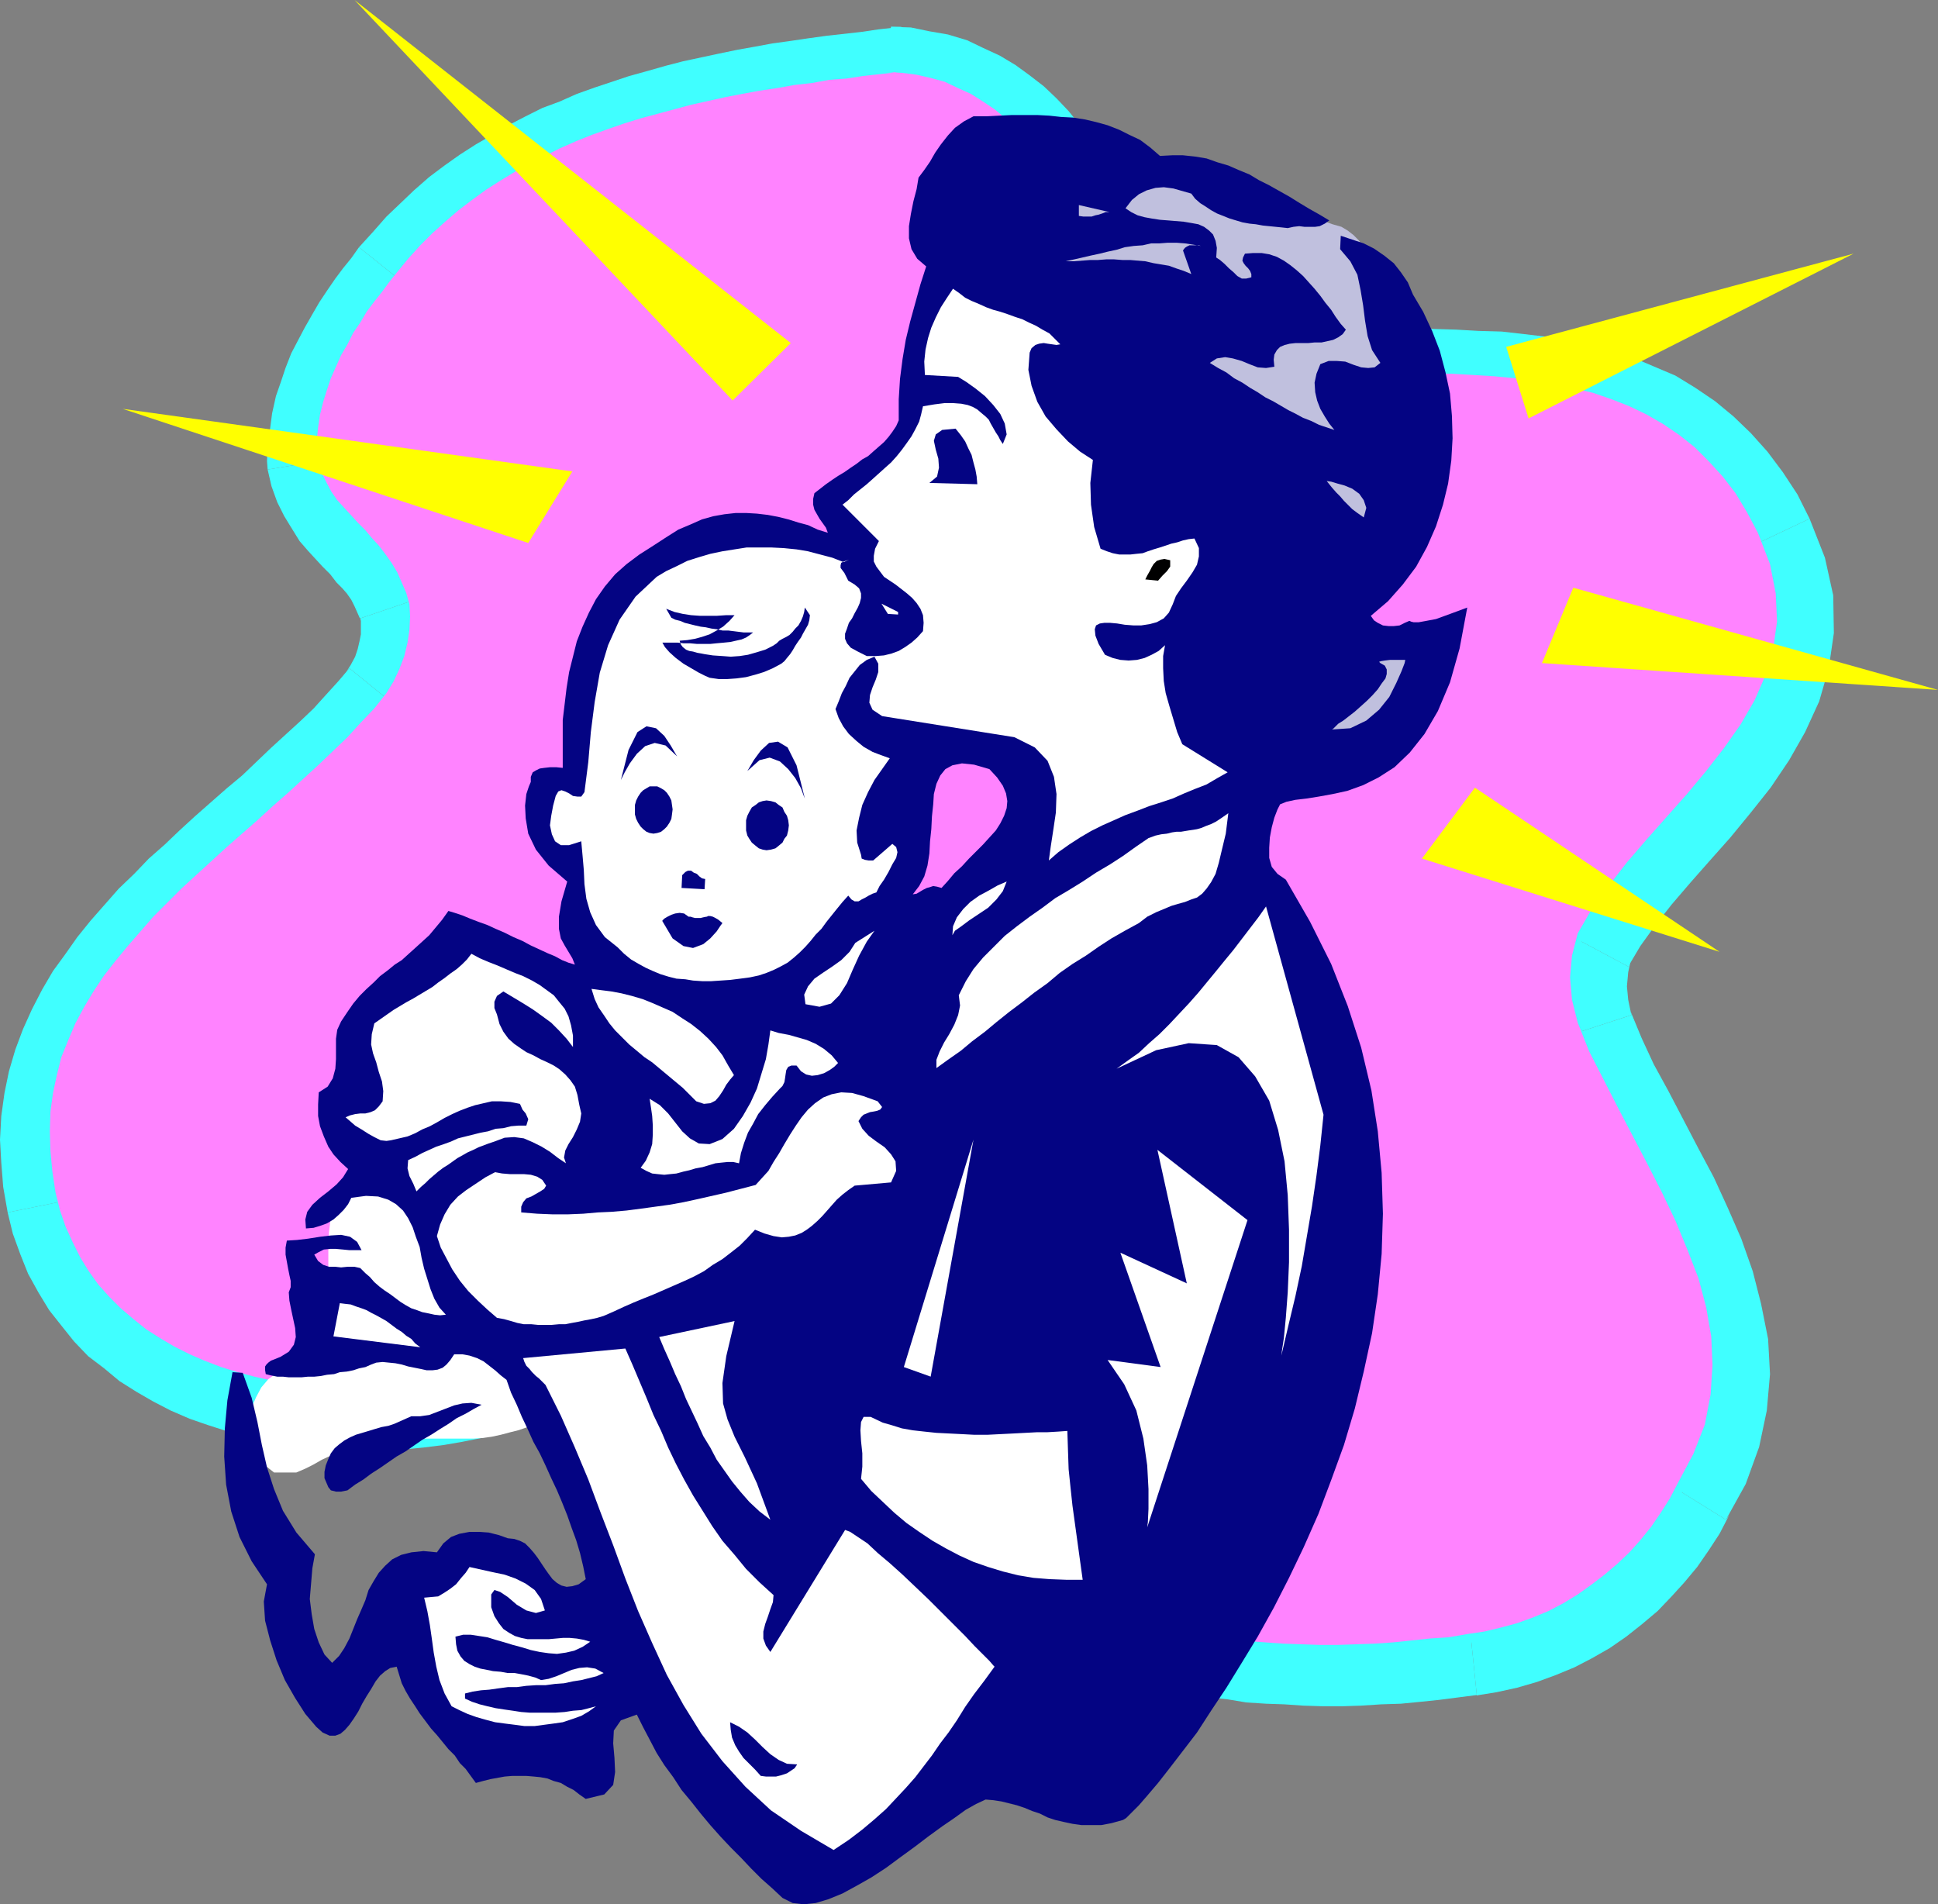 <?xml version="1.0" encoding="UTF-8" standalone="no"?>
<svg
   version="1.0"
   width="129.724mm"
   height="127.46mm"
   id="svg59"
   sodipodi:docname="Mother Holding Baby 1.wmf"
   xmlns:inkscape="http://www.inkscape.org/namespaces/inkscape"
   xmlns:sodipodi="http://sodipodi.sourceforge.net/DTD/sodipodi-0.dtd"
   xmlns="http://www.w3.org/2000/svg"
   xmlns:svg="http://www.w3.org/2000/svg">
  <rect width="100%" height="100%" fill="#808080" stroke="none"/>
  <sodipodi:namedview
     id="namedview59"
     pagecolor="#ffffff"
     bordercolor="#000000"
     borderopacity="0.25"
     inkscape:showpageshadow="2"
     inkscape:pageopacity="0.0"
     inkscape:pagecheckerboard="0"
     inkscape:deskcolor="#d1d1d1"
     inkscape:document-units="mm" />
  <defs
     id="defs1">
    <pattern
       id="WMFhbasepattern"
       patternUnits="userSpaceOnUse"
       width="6"
       height="6"
       x="0"
       y="0" />
  </defs>
  <path
     style="fill:#40ffff;fill-opacity:1;fill-rule:evenodd;stroke:none"
     d="m 228.017,20.2 -4.363,0.485 -4.363,0.485 -4.202,0.646 -4.363,0.485 -4.363,0.646 -4.363,0.646 -4.525,0.646 -4.363,0.808 -4.363,0.808 -4.202,0.808 -4.363,0.97 -4.202,0.97 -4.363,0.97 -4.202,1.131 -4.363,1.293 -4.04,1.293 -4.202,1.454 -4.04,1.454 -4.04,1.778 -4.04,1.616 -3.878,1.939 -3.717,1.939 -3.878,2.101 -3.717,2.262 -3.555,2.424 -3.555,2.424 -3.394,2.586 -3.394,2.909 -3.232,2.909 -3.07,3.07 -3.07,3.232 -2.909,3.555 -1.939,2.586 -1.778,2.424 -1.939,2.424 -1.778,2.586 -1.778,2.747 -1.778,2.586 -1.454,2.909 -1.616,2.747 -1.293,2.747 -1.131,3.07 -1.131,2.909 -0.97,3.07 -0.808,3.232 -0.485,3.07 -0.323,3.394 -0.162,3.232 0.646,2.747 0.97,2.424 1.131,2.424 1.293,2.262 1.293,2.101 1.778,1.939 1.778,1.939 1.616,1.939 1.778,1.939 1.778,1.939 1.778,1.939 1.616,2.101 1.616,2.101 1.454,2.424 1.131,2.424 1.131,2.909 0.808,2.909 0.162,3.07 -0.162,3.394 -0.485,3.232 -0.808,3.232 -1.293,3.394 -1.454,3.07 -1.778,2.909 -3.07,3.717 -3.394,3.717 -3.394,3.717 -3.717,3.394 -3.717,3.555 -3.717,3.555 -3.878,3.555 -3.717,3.394 -4.04,3.555 -3.878,3.394 -3.878,3.394 -3.878,3.555 -3.717,3.555 -3.717,3.555 -3.717,3.394 -3.555,3.555 -3.232,3.717 -3.232,3.717 -3.07,3.717 -2.747,3.878 -2.747,3.878 -2.424,4.04 -2.262,4.04 -1.778,4.363 -1.778,4.363 -1.131,4.525 -0.97,4.363 -0.646,4.848 -0.323,5.01 0.162,5.01 0.485,5.171 0.97,5.333 1.131,4.363 1.454,4.363 1.778,3.878 1.939,3.717 2.101,3.555 2.424,3.232 2.747,3.232 2.909,2.909 3.232,2.586 3.232,2.586 3.555,2.424 3.717,1.939 3.717,1.939 3.878,1.778 4.04,1.454 4.202,1.293 4.202,1.293 4.363,0.97 4.525,0.646 4.525,0.646 4.363,0.485 4.525,0.162 4.686,0.162 4.525,-0.162 4.525,-0.162 4.525,-0.323 4.525,-0.646 4.363,-0.808 4.363,-0.808 4.363,-1.131 4.202,-1.131 4.04,-1.293 3.394,-0.97 3.232,-0.485 3.232,-0.485 3.394,-0.162 h 3.232 l 3.232,0.162 3.232,0.162 3.232,0.485 3.232,0.808 3.232,0.646 3.232,0.97 3.07,0.97 3.232,1.293 3.07,1.293 3.232,1.293 3.07,1.616 3.232,1.616 3.07,1.616 3.07,1.778 3.232,1.616 3.232,2.101 2.909,1.778 3.232,1.939 3.07,2.101 3.07,1.939 3.07,1.939 3.232,1.939 3.07,2.101 3.07,1.939 3.07,1.939 3.07,1.939 3.07,1.939 3.878,2.909 3.878,2.586 3.878,2.424 3.878,2.586 4.04,2.262 4.04,1.939 3.878,2.101 4.202,1.939 4.04,1.778 4.202,1.616 4.202,1.454 4.363,1.616 4.202,1.131 4.363,1.293 4.363,0.97 4.363,0.808 4.525,0.97 4.363,0.646 4.525,0.646 4.363,0.646 4.525,0.323 4.525,0.323 4.686,0.162 4.525,0.162 h 4.525 l 4.686,-0.162 4.686,-0.162 4.686,-0.323 4.686,-0.485 4.686,-0.485 4.686,-0.485 4.686,-0.646 4.363,-0.646 4.04,-0.808 4.202,-1.293 4.04,-1.454 3.878,-1.616 3.717,-1.939 3.717,-2.101 3.555,-2.424 3.232,-2.586 3.232,-2.909 3.07,-2.909 2.909,-3.232 2.586,-3.232 2.424,-3.394 2.262,-3.717 2.101,-3.717 3.878,-7.595 2.747,-7.595 1.616,-7.272 0.485,-7.434 -0.323,-7.595 -1.293,-7.111 -1.939,-7.272 -2.747,-7.434 -3.07,-7.111 -3.394,-7.272 -3.555,-7.272 -3.878,-7.111 -3.717,-7.111 -3.717,-7.111 -3.555,-7.111 -2.909,-7.272 -1.454,-5.656 -0.485,-5.656 0.485,-5.656 1.454,-5.656 3.555,-6.141 4.363,-5.979 4.525,-5.818 5.01,-5.818 5.01,-5.656 5.171,-5.818 4.848,-5.818 4.525,-5.818 4.202,-6.141 3.555,-5.979 2.747,-6.464 1.939,-6.464 0.97,-6.787 -0.162,-7.272 -1.616,-7.434 -3.07,-7.757 -2.747,-5.333 -3.07,-4.686 -3.07,-4.202 -3.555,-4.04 -3.555,-3.394 -3.878,-3.07 -3.878,-2.747 -4.363,-2.586 -4.363,-1.939 -4.525,-1.939 -4.525,-1.454 -4.848,-1.293 -5.171,-0.97 -4.848,-0.808 -5.171,-0.646 -5.171,-0.646 -5.333,-0.162 -5.494,-0.323 -5.333,-0.162 h -5.656 -5.494 -5.494 -5.656 -5.656 -5.494 -5.656 l -5.494,-0.162 -5.494,-0.323 -5.494,-0.323 -5.333,-0.485 -5.333,-0.646 -5.333,-0.808 -2.586,-0.808 -2.586,-1.131 -2.101,-1.616 -1.939,-2.101 -1.778,-2.424 -1.454,-2.747 -1.616,-2.909 -1.131,-3.232 -1.131,-3.07 -0.97,-3.394 -0.97,-3.555 -0.97,-3.394 -0.808,-3.394 -0.808,-3.394 -0.97,-3.07 -0.97,-2.909 -1.131,-2.909 -1.293,-2.909 -1.616,-2.586 -1.939,-2.909 -2.101,-2.424 -2.424,-2.586 -2.586,-2.424 -2.747,-2.262 -2.909,-2.101 -3.07,-1.778 -3.232,-1.616 -3.394,-1.454 -3.555,-1.131 -3.555,-0.646 -3.717,-0.646 -3.717,-0.162 z"
     id="path1" />
  <path
     style="fill:#40ffff;fill-opacity:1;fill-rule:evenodd;stroke:none"
     d="m 111.827,79.347 2.586,-3.07 2.424,-2.747 2.909,-2.747 2.747,-2.586 2.909,-2.424 2.909,-2.262 3.232,-2.262 3.07,-2.101 3.394,-1.939 3.394,-1.939 3.232,-1.778 3.555,-1.616 3.555,-1.616 3.717,-1.454 3.717,-1.454 4.04,-1.454 3.878,-1.131 3.717,-1.131 4.04,-0.97 4.202,-1.131 4.04,-0.97 4.202,-0.808 3.878,-0.808 4.202,-0.646 4.363,-0.808 4.202,-0.646 4.202,-0.646 4.04,-0.485 4.525,-0.485 4.202,-0.646 4.202,-0.485 4.363,-0.485 -2.909,-26.665 -4.363,0.485 -4.363,0.646 -4.363,0.485 -4.363,0.485 -4.686,0.646 -4.363,0.646 -4.686,0.646 -4.363,0.808 -4.525,0.808 -4.686,0.97 -4.525,0.97 -4.525,0.97 -4.363,1.131 -4.525,1.293 -4.686,1.293 -4.363,1.454 -4.363,1.454 -4.525,1.616 -4.363,1.939 -4.363,1.616 -4.202,2.101 -4.363,2.262 -4.04,2.424 -4.202,2.424 -4.04,2.586 -3.878,2.747 -3.878,2.909 -3.878,3.394 -3.555,3.394 -3.394,3.232 -3.555,4.04 -3.394,3.717 z"
     id="path2" />
  <path
     style="fill:#40ffff;fill-opacity:1;fill-rule:evenodd;stroke:none"
     d="m 94.213,114.415 0.323,2.262 v -2.424 l 0.162,-2.424 0.485,-2.424 0.485,-2.101 0.646,-2.262 0.97,-2.586 0.97,-2.262 0.97,-2.262 1.293,-2.424 1.293,-2.424 1.616,-2.262 1.454,-2.262 1.616,-2.262 1.778,-2.424 1.616,-2.262 1.939,-2.262 -21.008,-16.807 -1.939,2.747 -2.101,2.586 -1.939,2.586 -2.101,3.07 -1.939,2.909 -1.778,3.07 -1.939,3.394 -1.616,3.07 -1.778,3.394 -1.454,3.717 -1.131,3.394 -1.293,3.717 -0.97,4.363 -0.485,3.717 -0.646,4.202 -0.162,4.202 0.162,2.101 z"
     id="path3" />
  <path
     style="fill:#40ffff;fill-opacity:1;fill-rule:evenodd;stroke:none"
     d="m 116.352,147.867 0.162,0.162 -1.454,-4.04 -1.778,-3.555 -2.101,-3.232 -2.101,-2.747 -1.939,-2.909 -2.262,-2.262 -1.778,-1.939 -1.778,-1.939 -1.454,-1.778 -1.616,-1.939 -1.293,-1.454 -0.808,-0.808 -0.646,-1.293 -0.808,-1.454 -0.162,-0.808 -0.323,-1.454 -26.502,4.363 0.97,4.202 1.454,4.04 1.778,3.555 1.778,2.909 2.101,3.394 2.101,2.424 1.778,1.939 1.939,2.101 1.939,1.939 1.616,2.101 1.454,1.454 1.131,1.293 1.131,1.616 0.808,1.616 0.646,1.454 0.646,1.454 0.162,0.162 z"
     id="path4" />
  <path
     style="fill:#40ffff;fill-opacity:1;fill-rule:evenodd;stroke:none"
     d="m 109.08,185.844 0.808,-0.97 2.424,-4.04 2.101,-4.202 1.616,-4.686 1.293,-4.525 0.646,-4.848 0.323,-4.363 -0.485,-5.171 -1.454,-5.171 -25.21,8.565 0.162,0.646 v 1.293 2.101 l -0.323,1.616 -0.485,2.101 -0.646,1.939 -1.131,2.101 -1.131,1.778 0.808,-0.97 z"
     id="path5" />
  <path
     style="fill:#40ffff;fill-opacity:1;fill-rule:evenodd;stroke:none"
     d="m 28.28,301.39 v -0.162 l -0.808,-4.363 -0.485,-4.202 v -4.202 l 0.162,-3.878 0.485,-3.717 0.808,-3.555 0.808,-3.555 1.454,-3.555 1.454,-3.394 1.778,-3.394 2.101,-3.394 2.262,-3.394 2.586,-3.394 2.586,-3.232 3.07,-3.555 2.909,-3.07 3.232,-3.394 3.555,-3.232 3.717,-3.394 3.717,-3.555 3.555,-3.555 3.717,-3.232 3.878,-3.394 4.202,-3.555 3.878,-3.555 3.878,-3.555 4.04,-3.555 3.555,-3.717 3.878,-3.717 3.717,-3.878 3.555,-3.878 3.555,-4.363 -20.685,-16.807 -2.747,3.232 -3.232,3.555 -3.07,3.394 -3.394,3.232 -3.717,3.394 -3.717,3.394 -3.717,3.555 -3.555,3.394 -3.878,3.232 -4.04,3.555 -4.04,3.555 -3.878,3.555 -3.717,3.555 -4.04,3.555 -3.717,3.878 -3.878,3.717 -3.555,4.04 -3.555,4.04 -3.394,4.202 -3.07,4.363 -3.07,4.202 -2.747,4.686 -2.586,5.01 -2.262,5.01 -1.939,5.171 -1.616,5.495 -1.131,5.495 -0.808,5.818 L 0,288.3 l 0.323,5.818 0.485,6.141 1.131,6.464 v 0 z"
     id="path6" />
  <path
     style="fill:#40ffff;fill-opacity:1;fill-rule:evenodd;stroke:none"
     d="m 128.149,334.196 -0.808,0.162 -3.717,1.293 -3.717,1.131 -3.717,0.97 -3.717,0.646 -4.04,0.646 -3.878,0.485 -4.04,0.323 -4.363,0.162 h -3.878 -4.202 l -4.04,-0.162 -3.878,-0.485 -4.202,-0.485 -3.878,-0.646 -3.555,-0.808 -3.555,-0.97 -3.717,-1.293 -3.555,-1.293 -3.07,-1.293 -3.07,-1.616 -3.07,-1.616 -2.747,-1.939 -2.586,-1.778 -2.586,-2.262 -2.101,-2.262 -2.101,-2.262 -1.778,-2.586 -1.616,-2.586 -1.454,-2.909 -1.293,-2.909 -1.131,-3.232 -0.808,-3.232 -26.341,5.333 1.293,5.333 1.939,5.333 1.939,4.848 2.586,4.686 2.747,4.525 3.07,3.878 3.232,4.04 3.555,3.717 4.04,3.07 3.878,3.232 4.363,2.747 4.202,2.424 4.363,2.262 4.848,2.101 4.686,1.616 4.525,1.454 5.01,1.454 5.01,1.131 4.848,0.808 5.01,0.808 5.01,0.485 5.01,0.323 5.171,0.162 5.01,-0.162 4.848,-0.323 5.01,-0.485 5.171,-0.646 4.686,-0.808 4.848,-0.97 5.171,-1.293 4.525,-1.293 4.525,-1.454 -0.646,0.162 z"
     id="path7" />
  <path
     style="fill:#40ffff;fill-opacity:1;fill-rule:evenodd;stroke:none"
     d="m 241.107,374.273 -1.131,-0.646 -2.909,-1.778 -3.07,-2.101 -3.07,-1.939 -2.909,-1.778 -2.909,-1.939 -3.394,-2.262 -3.232,-1.939 -2.909,-1.939 -3.07,-1.939 -3.555,-2.262 -3.07,-1.778 -3.232,-2.101 -3.394,-1.778 -3.07,-1.939 -3.717,-1.939 -3.232,-1.616 -3.394,-1.616 -3.717,-1.454 -3.394,-1.454 -3.878,-1.454 -3.394,-1.131 -3.717,-1.293 -3.717,-0.646 -3.717,-0.808 -4.202,-0.808 -3.878,-0.162 -4.04,-0.323 -3.717,0.162 -4.04,0.323 -4.04,0.323 -4.202,0.97 -4.04,0.97 7.272,25.695 2.424,-0.646 2.424,-0.485 2.424,-0.162 2.586,-0.323 2.747,0.162 h 2.747 l 2.424,0.323 2.262,0.162 2.747,0.646 2.747,0.808 2.586,0.646 2.909,0.808 2.424,1.131 3.07,1.131 2.586,1.293 2.909,1.454 3.07,1.454 2.747,1.454 2.909,1.616 2.909,1.616 3.07,1.778 2.909,1.778 2.909,1.778 3.07,2.101 3.394,2.101 2.747,1.778 3.07,1.939 3.07,2.262 3.394,1.939 3.07,1.939 3.232,1.939 3.07,2.101 -0.97,-0.646 z"
     id="path8" />
  <path
     style="fill:#40ffff;fill-opacity:1;fill-rule:evenodd;stroke:none"
     d="m 370.872,402.069 -0.485,0.162 -4.525,0.646 -4.363,0.323 -4.686,0.646 -4.363,0.323 -4.363,0.323 -4.363,0.323 h -4.525 -4.363 -4.04 l -4.525,-0.323 -4.363,-0.323 -3.878,-0.323 -4.202,-0.485 -4.202,-0.646 -4.04,-0.646 -4.363,-0.808 -3.878,-0.646 -3.878,-1.131 -4.202,-1.131 -3.878,-0.97 -3.555,-1.454 -4.202,-1.454 -3.717,-1.454 -3.878,-1.616 -3.717,-1.778 -3.717,-1.778 -3.717,-1.939 -3.555,-2.101 -3.717,-2.424 -3.717,-2.101 -3.232,-2.424 -3.555,-2.586 -15.998,21.493 3.878,3.07 4.525,2.909 4.04,2.586 4.363,2.586 4.363,2.586 4.202,2.101 4.363,2.424 4.525,1.939 4.363,1.939 4.525,1.616 4.525,1.778 4.848,1.454 4.525,1.454 4.525,1.293 4.686,1.131 5.01,0.97 4.525,0.97 4.686,0.808 4.848,0.485 4.848,0.808 5.01,0.323 4.686,0.162 4.686,0.323 5.01,0.162 h 4.848 l 4.848,-0.162 5.01,-0.323 5.01,-0.162 5.01,-0.485 4.686,-0.485 5.01,-0.646 5.01,-0.646 -0.485,0.162 z"
     id="path9" />
  <path
     style="fill:#40ffff;fill-opacity:1;fill-rule:evenodd;stroke:none"
     d="m 414.019,370.395 -0.646,1.293 -1.778,2.909 -1.616,3.07 -1.939,2.424 -2.262,2.909 -2.262,2.586 -2.424,2.424 -2.586,2.262 -2.747,2.101 -2.747,1.939 -2.909,1.616 -3.07,1.454 -3.232,1.454 -3.232,1.131 -3.07,0.97 -3.232,0.646 -3.394,0.485 2.747,26.826 5.01,-0.808 5.171,-1.131 5.01,-1.454 4.848,-1.778 4.686,-1.939 4.363,-2.262 4.525,-2.586 4.202,-2.909 3.878,-3.07 4.04,-3.394 3.555,-3.717 3.232,-3.555 3.232,-3.878 2.909,-4.202 2.747,-4.202 2.424,-4.686 -0.808,1.131 z"
     id="path10" />
  <path
     style="fill:#40ffff;fill-opacity:1;fill-rule:evenodd;stroke:none"
     d="m 387.355,265.029 0.323,0.97 3.232,7.595 3.717,7.595 3.878,7.272 3.717,7.111 3.717,7.111 3.555,6.949 3.07,6.949 2.747,6.464 2.586,6.464 1.616,6.303 0.97,5.818 0.323,5.979 -0.323,5.495 -1.131,5.656 -2.262,5.656 -3.07,5.979 22.624,14.059 5.01,-9.05 3.394,-9.373 1.939,-9.211 0.808,-9.211 -0.485,-8.888 -1.778,-8.888 -2.101,-8.242 -2.909,-8.242 -3.394,-7.757 -3.555,-7.757 -3.878,-7.272 -3.878,-7.434 -3.717,-7.111 -3.717,-6.787 -3.07,-6.626 -2.747,-6.626 0.162,0.808 z"
     id="path11" />
  <path
     style="fill:#40ffff;fill-opacity:1;fill-rule:evenodd;stroke:none"
     d="m 388.324,231.901 -0.97,2.101 -1.939,7.757 -0.808,7.757 0.808,7.919 1.939,7.595 25.371,-8.242 -0.808,-3.878 -0.323,-3.394 0.323,-3.555 0.808,-3.717 -0.808,2.262 z"
     id="path12" />
  <path
     style="fill:#40ffff;fill-opacity:1;fill-rule:evenodd;stroke:none"
     d="m 433.572,142.696 2.262,5.979 1.131,5.171 0.162,5.01 -0.646,4.525 -1.454,4.848 -2.101,4.848 -2.909,5.171 -3.717,5.171 -4.04,5.333 -4.686,5.495 -5.01,5.656 -5.01,5.818 -5.333,6.141 -5.01,6.303 -4.686,6.626 -4.202,7.111 23.594,12.605 3.07,-5.171 3.717,-5.171 4.202,-5.333 4.848,-5.656 4.848,-5.495 5.171,-5.818 5.171,-6.303 5.01,-6.303 4.686,-6.949 4.04,-7.111 3.555,-7.757 2.424,-8.403 1.293,-8.888 -0.162,-9.535 -2.101,-9.535 -3.878,-9.858 z"
     id="path13" />
  <path
     style="fill:#40ffff;fill-opacity:1;fill-rule:evenodd;stroke:none"
     d="m 289.102,107.143 -0.162,-0.162 5.818,1.131 5.656,0.646 5.818,0.485 5.656,0.323 5.979,0.323 5.494,0.162 5.979,0.162 h 5.494 5.656 l 5.656,-0.162 h 5.494 5.494 l 5.333,0.162 h 5.333 l 5.333,0.162 4.848,0.323 4.686,0.646 4.686,0.485 4.525,0.646 4.363,0.97 4.04,1.131 3.878,1.293 3.717,1.293 3.555,1.778 3.394,1.778 3.07,2.262 2.909,2.262 2.909,2.909 2.747,3.07 2.424,3.232 2.424,4.04 2.262,4.202 24.24,-11.474 -3.07,-6.141 -3.717,-5.656 -3.878,-5.171 -4.202,-4.686 -4.363,-4.202 -4.686,-3.878 -5.01,-3.394 -5.01,-3.07 -5.333,-2.262 -5.333,-2.262 -5.333,-1.778 -5.656,-1.454 -5.656,-1.131 -5.494,-0.97 -5.494,-0.646 -5.656,-0.646 -5.818,-0.162 -5.656,-0.323 -5.494,-0.162 -5.818,-0.162 h -5.494 -5.494 l -5.656,0.162 h -5.656 -5.494 l -5.494,-0.162 h -5.333 l -5.171,-0.162 -5.171,-0.485 -5.01,-0.485 -5.01,-0.485 -4.686,-0.646 v -0.162 z"
     id="path14" />
  <path
     style="fill:#40ffff;fill-opacity:1;fill-rule:evenodd;stroke:none"
     d="m 255.813,54.945 -0.162,-0.162 0.808,2.586 0.97,2.909 0.646,3.07 0.97,3.394 0.808,3.555 1.131,3.878 1.293,3.717 1.131,3.555 1.616,4.04 1.778,3.717 1.939,3.878 3.07,3.878 3.07,3.232 4.202,3.07 4.686,2.424 5.333,1.454 4.363,-26.503 h -0.162 -0.162 l -0.162,-0.323 -0.808,-0.97 -0.808,-0.646 -0.808,-1.778 -0.97,-2.101 -0.97,-2.262 -0.97,-2.909 -0.97,-2.909 -0.808,-3.232 -0.808,-3.232 -0.97,-3.555 -0.808,-3.555 -1.131,-3.232 -0.97,-3.394 -0.162,-0.162 z"
     id="path15" />
  <path
     style="fill:#40ffff;fill-opacity:1;fill-rule:evenodd;stroke:none"
     d="M 225.432,6.787 V 33.775 h 2.586 l 2.424,0.323 2.747,0.646 2.101,0.646 2.586,1.131 2.586,1.131 1.939,1.293 2.262,1.616 1.939,1.454 1.778,1.939 1.778,1.939 1.454,1.616 1.454,2.262 1.131,1.616 0.97,1.778 0.646,1.778 25.21,-8.565 -1.293,-3.717 -1.939,-4.04 -2.262,-3.717 -2.424,-3.394 -2.747,-3.394 -3.07,-3.232 -3.232,-3.07 -3.555,-2.747 -3.555,-2.586 -4.04,-2.424 -4.202,-1.939 -4.04,-1.939 -4.848,-1.454 -4.686,-0.808 -4.686,-0.97 -5.01,-0.162 V 33.775 Z"
     id="path16" />
  <path
     style="fill:#40ffff;fill-opacity:1;fill-rule:evenodd;stroke:none"
     d="m 229.472,33.613 -1.454,-26.826 h -2.586 V 33.775 h 2.586 l -1.454,-26.826 z"
     id="path17" />
  <path
     style="fill:#ff83ff;fill-opacity:1;fill-rule:evenodd;stroke:none"
     d="m 227.048,18.261 -4.363,0.485 -4.363,0.485 -4.202,0.646 -4.363,0.323 -4.363,0.808 -4.363,0.485 -4.525,0.808 -4.363,0.646 -4.363,0.808 -4.202,0.808 -4.363,0.97 -4.363,0.97 -4.202,1.131 -4.202,1.131 -4.202,1.131 -4.202,1.293 -4.202,1.454 -4.04,1.454 -4.04,1.616 -4.04,1.778 -3.878,1.939 -3.878,1.939 -3.717,2.101 -3.717,2.262 -3.555,2.262 -3.555,2.586 -3.394,2.586 -3.394,2.909 -3.232,2.909 -3.07,3.07 -3.07,3.394 -2.909,3.555 -1.939,2.424 -1.778,2.424 -1.939,2.424 -1.939,2.586 -1.616,2.747 -1.778,2.586 -1.454,2.909 -1.616,2.747 -1.293,2.909 -1.293,2.909 -0.97,2.909 -0.97,3.07 -0.808,3.232 -0.485,3.232 -0.323,3.232 -0.162,3.232 0.646,2.586 0.808,2.586 1.293,2.586 1.131,2.101 1.454,2.101 1.778,1.939 1.778,1.939 1.616,1.778 1.939,1.939 1.616,1.939 1.778,1.939 1.616,2.101 1.616,2.262 1.454,2.424 1.131,2.586 1.131,2.586 0.808,2.909 0.162,3.07 -0.162,3.394 -0.485,3.232 -0.808,3.394 -1.293,3.394 -1.454,3.07 -1.778,2.909 -3.07,3.878 -3.394,3.555 -3.394,3.717 -3.717,3.555 -3.717,3.555 -3.717,3.394 -3.878,3.555 -3.878,3.394 -3.878,3.555 -3.878,3.394 -3.878,3.394 -3.878,3.555 -3.717,3.394 -3.878,3.555 -3.555,3.555 -3.555,3.555 -3.232,3.717 -3.232,3.717 -3.07,3.717 -2.909,3.717 -2.586,3.878 -2.424,4.04 -2.262,4.202 -1.778,4.202 -1.778,4.363 -1.131,4.525 -0.97,4.525 -0.646,4.686 -0.162,5.01 0.162,5.01 0.485,5.171 0.808,5.333 1.131,4.525 1.454,4.202 1.778,3.878 1.939,3.878 2.101,3.394 2.424,3.394 2.747,3.07 2.909,2.909 3.232,2.747 3.232,2.586 3.555,2.262 3.555,2.101 3.878,1.939 3.717,1.616 4.202,1.616 4.202,1.293 4.202,1.131 4.363,0.97 4.363,0.97 4.525,0.485 4.525,0.485 4.525,0.323 h 4.686 4.363 l 4.686,-0.323 4.525,-0.323 4.525,-0.646 4.363,-0.808 4.363,-0.646 4.363,-1.131 4.202,-1.293 4.04,-1.293 3.232,-0.97 3.394,-0.485 3.232,-0.485 3.394,-0.323 h 3.232 l 3.232,0.162 3.232,0.323 3.232,0.485 3.232,0.646 3.232,0.808 3.07,0.97 3.232,0.97 3.232,1.131 3.07,1.293 3.232,1.454 3.07,1.454 3.232,1.616 3.232,1.778 2.909,1.778 3.232,1.778 3.07,1.778 3.07,1.939 3.232,1.939 3.07,1.939 3.07,1.939 3.07,2.101 3.232,2.101 2.909,1.939 3.232,2.101 3.07,1.939 3.07,1.778 3.07,2.101 3.878,2.747 3.878,2.747 3.878,2.262 3.878,2.586 4.04,2.262 4.04,2.101 3.878,1.939 4.202,1.939 4.04,1.778 4.202,1.616 4.202,1.616 4.363,1.454 4.202,1.131 4.363,1.293 4.363,1.131 4.363,0.808 4.525,0.808 4.363,0.808 4.525,0.485 4.363,0.646 4.525,0.323 4.525,0.323 4.686,0.162 4.525,0.162 h 4.525 l 4.686,-0.162 4.686,-0.162 4.686,-0.323 4.686,-0.485 4.525,-0.485 4.848,-0.323 4.686,-0.808 4.363,-0.646 4.04,-0.97 4.202,-1.131 4.04,-1.454 3.878,-1.616 3.717,-1.939 3.717,-2.262 3.394,-2.424 3.394,-2.586 3.232,-2.747 3.07,-2.909 2.747,-3.07 2.747,-3.394 2.424,-3.555 2.262,-3.555 1.939,-3.717 4.04,-7.595 2.909,-7.434 1.454,-7.595 0.485,-7.434 -0.323,-7.272 -1.293,-7.434 -1.939,-7.272 -2.747,-7.111 -3.07,-7.434 -3.394,-7.111 -3.717,-7.272 -3.717,-7.111 -3.717,-7.111 -3.717,-7.272 -3.555,-6.949 -2.909,-7.272 -1.454,-5.818 -0.485,-5.656 0.485,-5.495 1.454,-5.656 3.555,-6.141 4.363,-5.979 4.525,-5.818 5.01,-5.818 5.01,-5.656 5.171,-5.818 4.848,-5.818 4.525,-5.818 4.202,-5.979 3.555,-6.141 2.747,-6.303 1.939,-6.626 0.97,-6.949 -0.323,-7.111 -1.454,-7.434 -3.07,-7.919 -2.747,-5.171 -2.909,-4.848 -3.232,-4.202 -3.555,-3.878 -3.555,-3.555 -3.878,-3.07 -4.04,-2.747 -4.202,-2.424 -4.363,-2.101 -4.525,-1.778 -4.686,-1.616 -4.686,-1.131 -5.01,-1.131 -5.01,-0.808 -5.171,-0.646 -5.171,-0.485 -5.333,-0.323 -5.494,-0.323 h -5.494 -5.494 -5.494 -5.656 -5.494 -5.656 -5.656 -5.494 l -5.494,-0.162 -5.494,-0.162 -5.494,-0.485 -5.494,-0.485 -5.333,-0.646 -5.171,-0.97 -2.586,-0.646 -2.586,-1.293 -2.101,-1.616 -1.939,-2.101 -1.778,-2.262 -1.616,-2.747 -1.454,-2.909 -1.131,-3.07 -1.131,-3.394 -0.97,-3.394 -1.131,-3.394 -0.808,-3.394 -0.808,-3.394 -0.808,-3.232 -1.131,-3.232 -0.808,-2.909 -0.97,-2.747 -1.454,-2.909 -1.616,-2.747 -1.939,-2.747 -2.101,-2.586 -2.424,-2.586 -2.586,-2.424 -2.747,-2.262 -2.909,-1.939 -3.07,-1.939 -3.232,-1.454 -3.394,-1.616 -3.555,-0.97 -3.555,-0.808 -3.717,-0.485 -3.717,-0.162 z"
     id="path18" />
  <path
     style="fill:#ffffff;fill-opacity:1;fill-rule:evenodd;stroke:none"
     d="m 89.688,297.027 -0.808,0.808 -0.808,0.97 -0.646,0.808 -0.485,0.808 -0.485,0.97 -0.485,0.808 -0.485,0.808 -0.323,0.808 -1.454,4.04 -0.485,3.878 -0.162,4.202 v 4.202 4.363 4.04 l -0.323,4.04 -0.97,3.878 -1.616,2.747 -2.262,2.262 -2.424,2.101 -2.586,1.778 -2.586,1.778 -2.424,1.778 -1.778,2.101 -1.293,2.424 -1.131,2.586 -0.485,2.586 -0.162,2.747 0.162,2.586 0.808,2.262 1.293,2.424 1.778,2.101 2.262,1.778 h 0.485 0.485 0.808 0.646 0.808 0.646 0.97 0.808 l 2.262,-0.97 1.939,-0.97 2.262,-1.293 2.101,-0.97 1.939,-1.293 2.101,-0.97 2.262,-0.646 2.101,-0.646 2.262,-0.323 2.262,-0.323 2.262,-0.162 h 2.424 2.424 2.262 2.262 2.262 2.424 2.262 2.262 2.424 l 2.424,-0.162 2.262,-0.323 2.262,-0.485 2.424,-0.646 1.939,-0.485 1.939,-0.646 1.939,-0.808 1.778,-0.97 1.939,-1.131 1.778,-1.454 1.454,-1.293 1.616,-1.454 1.131,-1.778 1.131,-1.778 0.808,-1.778 0.485,-1.778 0.323,-1.939 v -2.101 l -0.485,-2.101 -0.97,-2.101 -1.939,-3.717 -1.939,-4.202 -1.939,-4.363 -2.262,-4.363 -2.262,-4.202 -2.424,-4.202 -2.586,-4.04 -2.909,-3.878 -2.909,-3.717 -3.232,-3.07 -3.555,-3.07 -3.878,-2.262 -4.202,-1.778 -4.363,-1.293 -5.01,-0.485 -5.333,0.323 0.323,0.808 -0.323,0.808 -0.646,0.808 -0.323,0.808 h -0.323 -0.485 -0.646 -0.808 z"
     id="path19" />
  <path
     style="fill:#c0c0de;fill-opacity:1;fill-rule:evenodd;stroke:none"
     d="m 281.022,38.138 -1.778,0.323 -2.101,0.485 -2.101,0.485 -2.101,0.485 -2.424,0.485 -2.262,0.646 -2.424,0.485 -1.939,0.808 -2.101,0.808 -1.778,0.97 -1.778,1.131 -1.293,1.293 -1.131,1.616 -0.646,1.778 -0.323,1.939 0.323,2.101 0.485,1.939 0.97,1.939 1.131,1.778 1.293,1.778 1.131,1.778 1.293,2.101 0.97,2.101 0.485,2.424 0.646,0.808 0.485,0.808 0.646,0.808 0.646,0.808 0.646,0.646 0.808,0.808 0.97,0.485 0.808,0.485 1.454,0.808 1.454,0.646 1.454,0.808 1.454,0.646 1.454,0.808 1.293,0.646 1.616,0.808 1.293,0.808 1.131,0.646 1.293,0.808 1.131,0.808 1.293,0.97 1.131,0.97 0.97,0.97 0.97,1.131 0.808,1.131 1.131,3.232 0.485,3.232 -0.323,3.394 -0.323,3.394 -0.323,3.394 0.162,3.07 0.808,2.747 1.778,2.424 1.454,1.131 1.616,1.131 1.616,0.97 1.616,0.97 1.778,0.808 1.616,0.808 1.778,0.646 1.778,0.485 1.778,0.485 1.939,0.485 1.778,0.323 1.778,0.323 1.939,0.162 1.939,0.162 1.939,0.162 h 1.939 l 1.131,4.686 v 5.333 l -0.323,5.333 -0.485,5.333 v 5.333 l 0.808,4.686 1.778,4.04 3.717,3.555 1.293,0.808 1.293,0.646 1.616,0.485 1.454,0.485 1.778,0.646 1.778,0.323 1.616,0.162 1.778,0.162 1.778,0.323 1.778,0.162 1.778,0.162 h 1.939 l 1.778,0.162 h 1.778 1.939 1.616 l -0.97,-1.454 -1.131,-1.293 -1.454,-0.808 -1.454,-0.808 -1.293,-0.646 -1.293,-0.485 -0.808,-0.646 -0.646,-0.808 -0.808,-1.939 -0.485,-2.262 0.323,-2.101 0.485,-2.101 0.646,-2.101 0.808,-2.101 0.646,-2.101 0.646,-2.262 0.808,-6.787 v -6.626 -6.787 l 1.454,-6.626 1.939,-7.595 1.131,-7.757 0.162,-7.595 v -7.595 l -0.162,-1.454 -0.97,-1.131 -1.131,-0.97 -0.97,-0.97 -0.485,-3.394 0.323,-3.07 v -3.07 l -0.97,-2.909 -0.97,-1.293 -0.808,-1.293 -0.97,-1.454 -0.97,-1.293 -0.97,-1.293 -1.293,-1.293 -1.454,-1.131 -1.616,-0.97 -2.262,-0.646 -2.262,-0.808 -2.586,-0.646 -2.262,-0.485 -2.424,-0.485 -2.262,-0.323 -2.424,-0.323 -2.262,-0.485 -2.586,-0.323 -2.262,-0.646 -2.262,-0.485 -2.262,-0.646 -2.262,-0.646 -2.262,-0.97 -2.262,-0.97 -2.101,-1.131 -1.131,-0.646 -1.293,-0.808 -1.131,-0.97 -0.97,-0.808 -0.97,-1.131 -1.131,-0.646 -1.131,-0.485 -1.131,-0.323 -1.778,-0.485 -1.616,-0.485 -1.454,-0.808 -1.454,-0.808 -1.454,-0.485 -1.616,-0.485 h -1.616 z"
     id="path20" />
  <path
     style="fill:#040483;fill-opacity:1;fill-rule:evenodd;stroke:none"
     d="m 323.2,204.751 -0.808,2.101 -0.646,2.424 -0.485,2.586 -0.162,2.586 v 2.586 l 0.646,2.262 1.454,1.778 2.101,1.454 6.141,10.666 5.333,10.666 4.202,10.666 3.394,10.504 2.586,10.827 1.616,10.343 0.97,10.504 0.323,10.343 -0.323,10.181 -0.97,10.181 -1.454,9.858 -2.101,9.696 -2.262,9.373 -2.747,9.211 -3.232,8.888 -3.232,8.565 -3.717,8.403 -3.717,7.757 -3.878,7.595 -4.04,7.272 -4.04,6.626 -3.878,6.303 -3.878,5.818 -3.555,5.495 -3.717,4.848 -3.232,4.202 -2.909,3.717 -2.747,3.232 -2.101,2.424 -1.939,1.939 -1.293,1.293 -0.808,0.485 -2.909,0.808 -2.586,0.485 h -2.586 -2.424 l -2.262,-0.323 -2.262,-0.485 -2.101,-0.485 -1.939,-0.646 -1.939,-0.97 -1.939,-0.646 -1.939,-0.808 -1.939,-0.646 -1.939,-0.485 -1.939,-0.485 -2.101,-0.323 -1.939,-0.162 -2.424,1.131 -2.586,1.454 -2.909,2.101 -3.07,2.101 -3.555,2.586 -3.394,2.586 -3.555,2.586 -3.717,2.747 -3.717,2.424 -3.717,2.101 -3.555,1.939 -3.555,1.454 -3.232,0.97 -3.07,0.323 -2.747,-0.323 -2.586,-1.293 -2.586,-2.424 -2.747,-2.424 -2.586,-2.586 -2.586,-2.747 -2.586,-2.586 -2.586,-2.747 -2.586,-2.909 -2.424,-2.909 -2.424,-3.07 -2.424,-2.909 -2.101,-3.232 -2.262,-3.07 -1.939,-3.07 -1.778,-3.394 -1.616,-3.07 -1.616,-3.232 -4.04,1.454 -1.778,2.586 -0.162,3.232 0.323,3.717 0.162,3.555 -0.485,3.232 -2.262,2.424 -4.686,1.131 -1.616,-1.131 -1.454,-1.131 -1.616,-0.808 -1.616,-0.97 -1.778,-0.485 -1.616,-0.646 -1.778,-0.323 -1.616,-0.162 -1.939,-0.162 h -1.778 -1.778 l -1.939,0.162 -1.778,0.323 -1.778,0.323 -1.939,0.485 -1.778,0.485 -1.293,-1.778 -1.293,-1.778 -1.454,-1.454 -1.293,-1.939 -1.616,-1.616 -1.454,-1.778 -1.454,-1.778 -1.454,-1.616 -1.454,-1.939 -1.454,-1.939 -1.131,-1.778 -1.293,-1.939 -1.131,-1.939 -0.97,-1.939 -0.646,-2.101 -0.646,-2.101 -1.616,0.323 -1.293,0.808 -1.293,1.131 -1.131,1.454 -1.131,1.939 -1.131,1.778 -1.131,1.939 -0.97,1.939 -1.131,1.778 -1.131,1.616 -1.131,1.293 -1.131,0.97 -1.293,0.485 h -1.454 l -1.778,-0.808 -1.616,-1.454 -2.747,-3.232 -2.586,-4.04 -2.586,-4.525 -2.101,-5.01 -1.616,-5.01 -1.293,-5.01 -0.323,-4.848 0.808,-4.363 -3.878,-5.818 -3.07,-6.141 -2.101,-6.464 -1.293,-6.787 -0.485,-7.111 0.162,-7.111 0.646,-7.111 1.293,-7.111 2.586,0.162 2.262,6.303 1.454,6.141 1.131,5.818 1.293,5.656 1.778,5.495 2.262,5.495 3.394,5.495 4.686,5.495 -0.646,3.555 -0.323,3.878 -0.323,3.878 0.485,3.878 0.646,3.717 1.131,3.394 1.454,3.07 1.939,2.101 1.778,-1.778 1.293,-1.939 1.293,-2.424 0.97,-2.424 0.97,-2.424 1.131,-2.586 0.97,-2.262 0.808,-2.586 1.293,-2.262 1.293,-2.101 1.616,-1.778 1.778,-1.616 2.262,-1.131 2.586,-0.646 3.07,-0.323 3.394,0.323 1.616,-2.262 1.939,-1.616 2.101,-0.808 2.586,-0.485 h 2.586 l 2.262,0.162 2.586,0.646 2.262,0.808 1.616,0.162 1.454,0.485 1.293,0.646 1.131,1.131 1.131,1.293 0.97,1.293 0.97,1.454 0.97,1.454 0.808,1.131 0.97,1.293 1.131,0.97 1.131,0.646 1.293,0.323 1.454,-0.162 1.616,-0.485 1.778,-1.293 -0.646,-3.232 -0.808,-3.394 -0.97,-3.232 -1.131,-3.07 -1.131,-3.232 -1.293,-3.232 -1.293,-3.07 -1.454,-3.07 -1.454,-3.232 -1.454,-3.07 -1.616,-2.909 -1.454,-3.232 -1.454,-3.07 -1.293,-3.07 -1.454,-3.07 -1.131,-3.232 -1.454,-1.131 -1.454,-1.293 -1.454,-1.131 -1.454,-1.131 -1.616,-0.808 -1.939,-0.646 -1.778,-0.323 h -2.101 l -0.97,1.454 -0.97,1.131 -0.97,0.808 -1.293,0.485 -1.293,0.162 h -1.454 l -1.454,-0.323 -1.616,-0.323 -1.616,-0.323 -1.616,-0.485 -1.616,-0.323 -1.616,-0.162 -1.616,-0.162 -1.616,0.162 -1.293,0.485 -1.454,0.646 -1.616,0.323 -1.454,0.485 -1.616,0.323 -1.778,0.162 -1.454,0.485 -1.778,0.162 -1.616,0.323 -1.616,0.162 h -1.616 l -1.616,0.162 h -1.616 -1.616 l -1.454,-0.162 h -1.454 l -1.616,-0.323 -1.293,-0.323 -0.162,-0.97 v -0.97 l 0.323,-0.485 0.485,-0.485 0.646,-0.485 0.808,-0.323 0.808,-0.323 0.808,-0.323 2.101,-1.293 1.293,-1.778 0.485,-1.939 -0.162,-2.262 -0.485,-2.262 -0.485,-2.262 -0.485,-2.424 -0.162,-2.101 0.485,-1.293 v -1.616 l -0.323,-1.454 -0.323,-1.616 -0.323,-1.778 -0.323,-1.778 v -1.778 l 0.323,-1.778 2.586,-0.162 2.747,-0.323 3.07,-0.485 2.747,-0.323 2.586,-0.162 2.262,0.485 1.778,1.293 1.131,2.101 H 89.849 88.395 l -1.616,-0.162 -1.778,-0.162 h -1.454 l -1.616,0.162 -1.293,0.646 -1.131,0.646 0.97,1.616 1.293,0.97 1.454,0.485 h 1.616 l 1.454,0.162 1.616,-0.162 h 1.778 l 1.454,0.323 1.293,1.293 1.131,0.97 1.131,1.293 1.293,1.131 1.293,0.97 1.454,0.97 1.293,0.97 1.293,0.97 1.293,0.808 1.454,0.808 1.454,0.485 1.293,0.485 1.616,0.323 1.454,0.323 1.454,0.162 1.454,-0.162 -1.616,-1.778 -1.293,-2.262 -0.97,-2.424 -0.808,-2.586 -0.808,-2.586 -0.646,-2.747 -0.485,-2.747 -0.97,-2.586 -0.808,-2.424 -1.131,-2.262 -1.293,-1.939 -1.778,-1.616 -1.939,-1.131 -2.586,-0.808 -3.07,-0.162 -3.717,0.485 -0.808,1.616 -1.131,1.454 -1.293,1.293 -1.293,1.131 -1.616,0.97 -1.778,0.646 -1.616,0.485 -1.939,0.162 -0.162,-2.262 0.485,-1.939 1.293,-1.778 1.939,-1.778 2.101,-1.616 2.101,-1.778 1.616,-1.778 1.293,-2.101 -1.939,-1.778 -1.778,-1.939 -1.293,-1.939 -1.131,-2.586 -0.97,-2.586 -0.485,-2.586 v -2.909 l 0.162,-3.07 2.262,-1.454 1.293,-2.101 0.646,-2.424 0.162,-2.424 v -2.586 -2.586 l 0.323,-2.262 0.97,-2.101 1.616,-2.424 1.454,-2.101 1.616,-1.939 1.778,-1.778 1.778,-1.616 1.616,-1.616 1.939,-1.454 1.778,-1.454 1.778,-1.131 1.778,-1.616 1.616,-1.454 1.778,-1.616 1.778,-1.616 1.616,-1.939 1.616,-1.939 1.616,-2.262 1.616,0.485 1.939,0.646 1.939,0.808 2.101,0.808 2.262,0.808 2.101,0.97 2.262,0.97 2.262,1.131 2.262,0.97 2.101,1.131 2.101,0.97 2.101,0.97 1.939,0.808 1.778,0.97 1.616,0.646 1.616,0.485 -0.646,-1.616 -0.97,-1.616 -0.97,-1.616 -0.97,-1.778 -0.485,-2.424 v -3.07 l 0.646,-3.878 1.454,-5.01 -4.686,-4.04 -3.232,-4.04 -1.939,-4.04 -0.646,-3.878 -0.162,-3.232 0.323,-2.909 0.646,-1.939 0.485,-1.131 v -1.293 l 0.485,-1.131 0.808,-0.485 0.97,-0.485 1.131,-0.162 1.454,-0.162 h 1.616 l 1.616,0.162 v -4.04 -4.04 -4.04 l 0.485,-4.04 0.485,-4.04 0.646,-4.04 0.97,-3.878 0.97,-3.878 1.454,-3.717 1.616,-3.555 1.778,-3.394 2.262,-3.232 2.586,-3.07 2.909,-2.586 3.232,-2.424 3.555,-2.262 3.232,-2.101 3.07,-1.939 3.07,-1.293 2.909,-1.293 2.909,-0.808 2.747,-0.485 2.909,-0.323 h 2.586 l 2.747,0.162 2.747,0.323 2.586,0.485 2.586,0.646 2.586,0.808 2.424,0.646 2.424,1.131 2.586,0.808 -0.485,-1.293 -0.808,-1.131 -0.808,-1.131 -0.646,-1.131 -0.646,-1.131 -0.323,-1.293 v -1.454 l 0.323,-1.454 1.454,-1.131 1.454,-1.131 1.616,-1.131 1.454,-0.97 1.616,-0.97 1.616,-1.131 1.454,-0.97 1.454,-1.131 1.454,-0.808 1.454,-1.293 1.293,-1.131 1.293,-1.131 1.131,-1.293 0.97,-1.293 0.97,-1.454 0.646,-1.454 v -5.333 l 0.323,-5.171 0.646,-5.01 0.808,-4.848 1.131,-4.686 1.293,-4.686 1.293,-4.686 1.454,-4.525 -2.262,-1.939 -1.454,-2.424 -0.646,-2.747 v -3.07 l 0.485,-3.07 0.646,-3.232 0.808,-3.07 0.485,-2.909 1.454,-1.939 1.454,-2.101 1.293,-2.262 1.454,-2.101 1.778,-2.262 1.778,-1.939 2.262,-1.616 2.424,-1.293 h 3.232 l 3.232,-0.162 3.232,-0.162 h 3.232 3.232 l 3.07,0.162 2.909,0.323 3.07,0.162 3.07,0.485 2.747,0.646 2.909,0.808 2.909,1.131 2.586,1.293 2.747,1.293 2.586,1.939 2.424,2.101 3.07,-0.162 h 2.747 l 3.07,0.323 2.909,0.485 2.747,0.97 2.747,0.808 2.586,1.131 2.747,1.131 2.424,1.454 2.586,1.293 2.586,1.454 2.586,1.454 2.586,1.616 2.424,1.454 2.586,1.454 2.424,1.454 -1.131,0.808 -1.293,0.646 -1.131,0.162 h -1.454 -1.293 l -1.293,-0.162 -1.454,0.162 -1.454,0.323 -1.454,-0.162 -1.616,-0.162 -1.616,-0.162 -1.616,-0.162 -1.778,-0.323 -1.616,-0.162 -1.778,-0.323 -1.616,-0.485 -1.616,-0.485 -1.616,-0.646 -1.616,-0.646 -1.454,-0.808 -1.454,-0.97 -1.293,-0.808 -1.293,-1.131 -0.97,-1.293 -2.262,-0.646 -2.262,-0.646 -2.424,-0.323 -2.101,0.162 -2.262,0.646 -1.939,0.97 -1.778,1.454 -1.616,2.101 1.454,0.97 1.616,0.808 1.778,0.485 1.778,0.323 2.101,0.323 2.101,0.162 1.939,0.162 1.939,0.162 1.939,0.323 1.778,0.323 1.454,0.646 1.293,0.97 0.97,0.97 0.646,1.616 0.323,1.778 -0.162,2.424 0.97,0.646 1.131,0.97 1.131,1.131 1.131,0.97 0.97,0.97 1.131,0.646 h 1.131 l 1.293,-0.323 v -0.808 l -0.323,-0.808 -0.485,-0.646 -0.646,-0.646 -0.485,-0.646 -0.323,-0.646 0.162,-0.808 0.485,-0.97 2.101,-0.162 h 2.101 l 1.939,0.323 1.939,0.646 1.778,0.97 1.616,1.131 1.616,1.293 1.616,1.454 1.454,1.616 1.454,1.616 1.454,1.778 1.293,1.778 1.454,1.778 1.131,1.778 1.293,1.778 1.293,1.454 -0.808,1.131 -1.131,0.808 -1.293,0.646 -1.454,0.323 -1.454,0.323 h -1.778 l -1.616,0.162 h -1.616 -1.616 l -1.454,0.162 -1.293,0.323 -1.131,0.485 -0.808,0.808 -0.646,1.131 -0.162,1.293 0.162,1.778 -2.101,0.323 -2.101,-0.162 -2.101,-0.808 -1.939,-0.808 -2.262,-0.646 -1.939,-0.323 -2.101,0.323 -1.778,1.131 2.101,1.293 2.101,1.131 1.939,1.454 2.101,1.131 1.939,1.293 1.939,1.131 1.939,1.293 1.939,0.97 1.939,1.131 1.939,1.131 1.939,0.97 1.778,0.97 2.101,0.808 1.939,0.97 1.939,0.646 1.939,0.646 -1.293,-1.616 -1.131,-1.778 -1.131,-1.939 -0.808,-2.101 -0.485,-2.101 -0.162,-2.424 0.485,-2.262 0.97,-2.424 2.101,-0.808 h 2.101 l 2.101,0.162 2.101,0.808 1.939,0.646 1.778,0.162 1.616,-0.162 1.454,-1.131 -2.101,-3.232 -1.131,-3.555 -0.646,-3.878 -0.485,-3.878 -0.646,-3.878 -0.808,-3.878 -1.778,-3.394 -2.586,-3.07 0.162,-3.394 2.909,0.97 2.909,0.97 2.586,1.293 2.586,1.778 2.424,1.939 1.778,2.262 1.778,2.586 1.293,3.07 2.586,4.363 2.262,4.848 1.939,5.01 1.454,5.495 1.131,5.333 0.485,5.656 0.162,5.656 -0.323,5.656 -0.808,5.818 -1.293,5.333 -1.778,5.495 -2.262,5.171 -2.747,5.01 -3.394,4.525 -3.717,4.202 -4.363,3.717 0.808,1.131 0.97,0.646 1.293,0.646 1.454,0.162 h 1.293 l 1.454,-0.162 1.293,-0.646 1.131,-0.485 h 0.162 l 0.323,0.162 0.646,0.162 h 1.293 l 1.778,-0.323 2.586,-0.485 3.555,-1.293 4.363,-1.616 -1.939,10.343 -2.424,8.565 -3.07,7.272 -3.394,5.818 -3.717,4.686 -3.878,3.717 -4.04,2.586 -3.878,1.939 -4.04,1.454 -3.717,0.808 -3.555,0.646 -3.07,0.485 -2.747,0.323 -2.262,0.485 -1.616,0.646 z"
     id="path21" />
  <path
     style="fill:#c0c0de;fill-opacity:1;fill-rule:evenodd;stroke:none"
     d="m 345.016,130.899 -1.616,-1.131 -1.293,-0.97 -0.97,-0.97 -1.131,-1.131 -0.97,-1.131 -0.97,-0.97 -1.131,-1.293 -1.293,-1.616 1.131,0.162 1.616,0.485 1.778,0.485 1.939,0.808 1.778,1.293 1.131,1.616 0.646,1.939 z"
     id="path22" />
  <path
     style="fill:#ffffff;fill-opacity:1;fill-rule:evenodd;stroke:none"
     d="m 324.169,342.922 0.162,-1.293 0.485,-3.232 0.485,-5.01 0.485,-6.464 0.323,-7.595 v -8.242 l -0.323,-8.727 -0.808,-8.565 -1.616,-7.919 -2.262,-7.434 -3.555,-6.141 -4.202,-4.848 -5.494,-3.07 -7.11,-0.485 -8.242,1.778 -10.019,4.686 2.909,-2.101 2.747,-1.939 2.586,-2.424 2.586,-2.262 2.586,-2.586 2.424,-2.586 2.424,-2.586 2.424,-2.747 2.262,-2.747 2.262,-2.747 2.101,-2.586 2.262,-2.747 2.101,-2.747 2.101,-2.747 2.101,-2.747 1.939,-2.747 14.544,52.683 -0.808,7.757 -0.97,7.595 -1.131,7.757 -1.293,7.595 -1.293,7.595 -1.616,7.595 -1.778,7.434 z"
     id="path23" />
  <path
     style="fill:#ffffff;fill-opacity:1;fill-rule:evenodd;stroke:none"
     d="m 288.132,233.517 -3.555,1.939 -3.394,1.939 -3.232,2.101 -3.232,2.262 -3.394,2.101 -3.232,2.262 -3.07,2.586 -3.394,2.424 -3.07,2.424 -3.232,2.424 -3.232,2.586 -2.909,2.424 -3.232,2.424 -2.909,2.424 -3.232,2.262 -2.909,2.101 v -2.101 l 0.808,-2.101 1.131,-2.262 1.293,-2.101 1.293,-2.424 0.97,-2.424 0.485,-2.424 -0.323,-2.586 1.778,-3.555 1.939,-3.07 2.424,-2.909 2.747,-2.747 2.747,-2.747 3.07,-2.424 3.232,-2.424 3.232,-2.262 3.232,-2.424 3.555,-2.101 3.394,-2.101 3.394,-2.262 3.555,-2.101 3.232,-2.101 3.394,-2.424 3.07,-2.101 1.778,-0.646 1.454,-0.323 1.454,-0.162 1.293,-0.323 1.131,-0.162 h 1.131 l 0.97,-0.162 0.97,-0.162 1.131,-0.162 0.97,-0.162 1.131,-0.323 1.131,-0.485 1.293,-0.485 1.293,-0.646 1.454,-0.97 1.616,-1.131 -0.646,5.171 -0.97,4.04 -0.808,3.394 -0.808,2.747 -1.131,2.101 -1.131,1.616 -1.131,1.293 -1.293,0.97 -1.454,0.485 -1.616,0.646 -1.778,0.485 -1.616,0.485 -1.939,0.808 -1.939,0.808 -2.262,1.131 z"
     id="path24" />
  <path
     style="fill:#ffffff;fill-opacity:1;fill-rule:evenodd;stroke:none"
     d="m 265.347,217.68 0.485,-3.555 0.646,-4.202 0.646,-4.363 0.162,-4.686 -0.646,-4.363 -1.616,-4.04 -3.232,-3.394 -5.171,-2.586 -33.451,-5.333 -2.424,-1.616 -0.808,-1.778 0.162,-1.939 0.646,-1.939 0.808,-1.939 0.646,-1.939 v -2.101 l -0.97,-1.778 -1.939,0.808 -1.778,1.293 -1.293,1.616 -1.293,1.616 -0.97,2.101 -0.97,1.778 -0.808,2.101 -0.808,1.939 0.808,2.262 1.131,2.101 1.454,1.939 1.939,1.778 1.778,1.454 2.262,1.293 2.101,0.808 2.262,0.808 -1.939,2.747 -1.939,2.747 -1.616,3.07 -1.454,3.232 -0.808,3.232 -0.646,3.232 0.162,3.07 0.97,3.07 0.162,0.97 0.808,0.323 0.97,0.162 h 1.131 l 4.848,-4.202 0.97,0.808 0.323,1.293 -0.323,1.454 -0.97,1.616 -0.97,1.939 -1.131,1.939 -1.131,1.616 -0.808,1.616 -0.97,0.323 -0.97,0.485 -0.808,0.485 -0.97,0.485 -0.808,0.485 h -0.97 l -0.808,-0.485 -0.808,-0.97 -1.454,1.616 -1.454,1.778 -1.293,1.616 -1.293,1.616 -1.293,1.778 -1.454,1.454 -1.293,1.616 -1.293,1.454 -1.454,1.454 -1.454,1.293 -1.616,1.293 -1.778,0.97 -1.616,0.808 -1.939,0.808 -1.939,0.646 -2.262,0.485 -2.424,0.323 -2.586,0.323 -2.424,0.162 -2.424,0.162 h -2.101 l -2.424,-0.162 -1.939,-0.323 -2.262,-0.162 -1.939,-0.485 -2.101,-0.646 -1.939,-0.808 -1.778,-0.808 -1.778,-0.97 -1.939,-1.131 -1.778,-1.454 -1.616,-1.616 -3.232,-2.586 -2.262,-3.07 -1.454,-3.232 -0.97,-3.394 -0.485,-3.717 -0.162,-3.555 -0.323,-3.717 -0.323,-3.555 -3.07,0.97 h -2.101 l -1.454,-0.97 -0.808,-1.778 -0.485,-2.262 0.323,-2.424 0.485,-2.586 0.646,-2.424 0.646,-1.131 0.808,-0.323 0.97,0.323 0.97,0.485 0.97,0.646 1.131,0.162 h 0.97 l 0.808,-1.131 0.97,-7.595 0.646,-7.595 0.97,-7.595 1.293,-7.434 2.101,-6.949 2.909,-6.464 4.04,-5.818 5.333,-5.01 2.424,-1.454 2.747,-1.293 2.586,-1.293 3.07,-0.97 2.747,-0.808 3.07,-0.646 3.07,-0.485 3.07,-0.485 h 3.232 2.909 l 3.232,0.162 3.232,0.323 2.909,0.485 3.07,0.808 3.07,0.808 2.909,1.131 1.293,-0.646 -1.293,0.485 -0.646,0.323 -0.162,0.646 v 0.646 l 0.485,0.646 0.485,0.646 0.485,0.97 0.485,0.97 1.616,0.97 1.131,0.97 0.485,1.293 v 1.131 l -0.323,1.293 -0.485,1.131 -0.808,1.454 -0.646,1.293 -0.808,1.131 -0.485,1.454 -0.485,1.293 v 1.293 l 0.485,1.131 0.97,1.131 1.778,0.97 2.262,1.131 h 2.262 l 2.101,-0.162 1.939,-0.485 1.778,-0.646 1.616,-0.97 1.616,-1.131 1.454,-1.293 1.454,-1.616 0.162,-2.101 -0.162,-1.939 -0.646,-1.616 -0.97,-1.454 -1.131,-1.293 -1.293,-1.131 -1.454,-1.131 -1.454,-1.131 -1.454,-0.97 -1.454,-0.97 -0.97,-1.293 -0.97,-1.293 -0.646,-1.293 v -1.454 l 0.323,-1.778 0.97,-1.939 -9.211,-9.211 1.454,-1.131 1.454,-1.454 1.616,-1.293 1.616,-1.293 1.454,-1.293 1.616,-1.454 1.616,-1.454 1.454,-1.293 1.454,-1.616 1.293,-1.616 1.293,-1.778 1.131,-1.616 0.97,-1.778 0.97,-1.939 0.485,-1.778 0.485,-2.101 2.909,-0.485 2.586,-0.323 h 2.101 l 2.101,0.162 1.616,0.323 1.293,0.485 1.131,0.646 1.131,0.97 0.97,0.808 0.808,0.808 0.485,0.97 0.646,1.131 0.646,1.131 0.646,0.97 0.485,0.97 0.646,0.97 0.97,-2.424 -0.485,-2.747 -1.131,-2.424 -1.778,-2.262 -2.101,-2.262 -2.424,-1.939 -2.262,-1.616 -2.101,-1.293 -8.403,-0.485 -0.162,-3.394 0.323,-3.07 0.646,-2.909 0.808,-2.586 1.131,-2.586 1.293,-2.586 1.454,-2.262 1.616,-2.424 1.616,1.131 1.454,1.131 1.616,0.808 1.939,0.808 1.778,0.808 1.778,0.646 1.778,0.485 1.939,0.646 1.778,0.646 1.939,0.646 1.616,0.808 1.778,0.808 1.616,0.97 1.778,0.97 1.293,1.293 1.454,1.454 -0.97,0.162 -1.131,-0.162 -1.131,-0.162 -0.97,-0.162 -1.131,0.162 -0.97,0.323 -0.97,0.808 -0.485,1.131 -0.323,4.363 0.808,4.04 1.454,4.04 2.101,3.717 2.747,3.232 2.909,3.07 3.07,2.586 3.232,2.101 -0.646,5.818 0.162,5.495 0.808,5.656 1.616,5.495 1.616,0.646 1.454,0.485 1.616,0.323 h 1.454 1.454 l 1.454,-0.162 1.616,-0.162 1.293,-0.485 1.454,-0.485 1.616,-0.485 1.454,-0.485 1.454,-0.485 1.454,-0.323 1.454,-0.485 1.454,-0.323 1.454,-0.162 1.131,2.424 v 2.101 l -0.485,2.101 -1.131,1.939 -1.454,2.101 -1.454,1.939 -1.293,1.939 -0.808,2.101 -0.97,2.101 -1.293,1.454 -1.778,0.97 -1.778,0.485 -2.101,0.323 h -2.101 l -2.101,-0.162 -1.939,-0.323 -1.778,-0.162 h -1.454 l -1.131,0.162 -0.97,0.485 -0.323,0.97 0.162,1.616 0.808,2.101 1.616,2.747 1.939,0.808 1.939,0.485 2.101,0.162 2.101,-0.162 1.939,-0.485 1.778,-0.808 1.778,-0.97 1.616,-1.454 -0.485,2.747 v 3.07 l 0.162,3.232 0.485,3.07 0.97,3.394 0.97,3.232 0.97,3.232 1.293,3.07 11.474,7.111 -2.586,1.454 -2.747,1.616 -2.909,1.131 -2.747,1.131 -2.909,1.293 -2.909,0.97 -3.07,0.97 -2.909,1.131 -3.07,1.131 -2.909,1.293 -2.909,1.293 -2.909,1.454 -2.747,1.616 -2.747,1.778 -2.747,1.939 z"
     id="path25" />
  <path
     style="fill:#c0c0de;fill-opacity:1;fill-rule:evenodd;stroke:none"
     d="m 299.283,63.348 2.101,5.979 -1.939,-0.808 -1.939,-0.646 -1.778,-0.646 -1.939,-0.323 -1.939,-0.323 -2.101,-0.485 -1.939,-0.162 -1.939,-0.162 h -1.939 l -2.101,-0.162 h -1.939 l -2.101,0.162 h -1.939 l -2.101,0.162 -2.101,0.162 h -2.101 l 2.262,-0.485 2.101,-0.485 2.101,-0.485 2.262,-0.485 1.939,-0.485 2.262,-0.485 2.101,-0.646 2.262,-0.323 2.262,-0.162 2.101,-0.485 h 2.101 l 2.101,-0.162 h 2.262 l 2.101,0.162 2.101,0.323 1.939,0.323 -0.485,-0.162 h -0.485 -0.646 -0.646 -0.646 l -0.646,0.323 -0.485,0.323 z"
     id="path26" />
  <path
     style="fill:#000000;fill-opacity:1;fill-rule:evenodd;stroke:none"
     d="m 292.98,146.897 -3.232,-0.323 0.485,-0.97 0.646,-1.131 0.485,-0.97 0.485,-0.808 0.808,-0.808 0.97,-0.323 0.97,-0.162 1.454,0.323 v 1.616 l -0.808,1.131 -1.131,1.131 z"
     id="path27" />
  <path
     style="fill:#ffffff;fill-opacity:1;fill-rule:evenodd;stroke:none"
     d="m 273.912,399.645 h -4.202 l -4.202,-0.162 -4.04,-0.323 -3.878,-0.646 -3.878,-0.97 -3.717,-1.131 -3.717,-1.293 -3.555,-1.616 -3.394,-1.778 -3.394,-1.939 -3.394,-2.262 -3.232,-2.262 -3.07,-2.586 -2.909,-2.747 -2.909,-2.747 -2.586,-3.07 0.323,-3.07 v -3.394 l -0.323,-3.07 -0.162,-2.747 0.162,-2.101 0.646,-1.293 h 1.778 l 3.07,1.454 2.262,0.646 2.586,0.808 2.747,0.485 2.909,0.323 3.07,0.323 3.232,0.162 3.232,0.162 3.07,0.162 h 3.394 l 3.232,-0.162 3.232,-0.162 3.07,-0.162 3.07,-0.162 h 2.586 l 2.747,-0.162 2.262,-0.162 0.162,5.01 0.162,4.686 0.485,4.686 0.485,4.525 0.646,4.686 0.646,4.686 0.646,4.686 z"
     id="path28" />
  <path
     style="fill:#c0c0de;fill-opacity:1;fill-rule:evenodd;stroke:none"
     d="m 272.942,54.622 v -2.747 l 7.757,1.778 h -0.97 l -0.808,0.323 -0.97,0.323 -0.808,0.162 -0.97,0.323 h -0.97 -1.131 z"
     id="path29" />
  <path
     style="fill:#ffffff;fill-opacity:1;fill-rule:evenodd;stroke:none"
     d="m 210.888,468.003 -8.242,-4.848 -7.595,-5.171 -6.464,-5.979 -5.818,-6.464 -5.333,-6.949 -4.525,-7.272 -4.202,-7.595 -3.717,-8.08 -3.555,-8.08 -3.232,-8.242 -3.07,-8.403 -3.232,-8.403 -3.07,-8.242 -3.394,-8.08 -3.555,-8.08 -3.878,-7.757 -0.808,-0.808 -0.808,-0.808 -0.808,-0.646 -0.97,-0.97 -0.646,-0.808 -0.808,-0.808 -0.485,-0.97 -0.323,-0.97 25.856,-2.424 1.778,4.04 1.778,4.202 1.778,4.202 1.778,4.363 1.939,4.04 1.778,4.202 1.939,4.04 2.101,4.04 2.262,4.04 2.424,3.878 2.424,3.878 2.586,3.717 3.07,3.555 2.909,3.555 3.394,3.394 3.555,3.232 -0.162,1.778 -0.646,1.778 -0.646,1.939 -0.646,1.778 -0.485,1.939 v 1.778 l 0.646,1.778 1.131,1.616 18.907,-30.866 1.293,0.485 1.939,1.293 2.424,1.616 2.586,2.424 3.07,2.586 3.232,2.909 3.232,3.07 3.394,3.232 3.232,3.232 3.07,3.07 2.909,2.909 2.424,2.586 2.101,2.101 1.616,1.616 0.97,1.131 0.323,0.323 -2.586,3.555 -2.586,3.394 -2.262,3.232 -2.101,3.394 -2.101,3.07 -2.101,2.747 -2.101,3.07 -2.101,2.747 -2.101,2.747 -2.424,2.747 -2.424,2.586 -2.586,2.747 -2.909,2.586 -3.07,2.586 -3.394,2.586 z"
     id="path30" />
  <path
     style="fill:#ff83ff;fill-opacity:1;fill-rule:evenodd;stroke:none"
     d="m 238.198,224.629 -1.131,-0.323 -0.97,-0.162 -0.97,0.323 -0.646,0.162 -0.97,0.485 -0.808,0.485 -0.808,0.485 -0.97,0.162 1.616,-2.101 1.293,-2.424 0.808,-2.747 0.485,-3.07 0.162,-3.07 0.323,-3.07 0.162,-3.232 0.323,-3.07 0.162,-2.586 0.646,-2.586 0.97,-2.101 1.293,-1.616 1.778,-0.97 2.424,-0.485 3.07,0.323 3.878,1.131 1.939,2.101 1.454,2.101 0.808,1.939 0.323,1.939 -0.162,1.778 -0.646,1.939 -0.97,1.939 -1.131,1.778 -1.616,1.778 -1.616,1.778 -1.778,1.778 -1.778,1.778 -1.778,1.939 -1.939,1.778 -1.616,1.939 z"
     id="path31" />
  <path
     style="fill:#ffffff;fill-opacity:1;fill-rule:evenodd;stroke:none"
     d="m 240.945,236.587 0.162,-2.262 0.97,-2.262 1.616,-2.101 1.778,-1.778 2.262,-1.616 2.424,-1.293 2.262,-1.293 2.262,-0.97 -0.97,2.424 -1.616,2.101 -2.101,2.101 -2.424,1.616 -2.424,1.616 -1.939,1.454 -1.616,1.131 z"
     id="path32" />
  <path
     style="fill:#040483;fill-opacity:1;fill-rule:evenodd;stroke:none"
     d="m 235.128,122.172 1.939,-1.616 0.485,-2.262 -0.162,-2.262 -0.646,-2.262 -0.485,-2.262 0.485,-1.616 1.616,-1.131 3.394,-0.323 1.293,1.616 1.131,1.616 0.808,1.778 0.808,1.616 0.485,1.939 0.485,1.778 0.323,1.778 0.162,1.939 z"
     id="path33" />
  <path
     style="fill:#ffffff;fill-opacity:1;fill-rule:evenodd;stroke:none"
     d="m 216.221,299.936 -1.616,1.131 -1.454,1.131 -1.454,1.293 -1.293,1.454 -1.131,1.293 -1.293,1.454 -1.131,1.131 -1.454,1.293 -1.293,0.97 -1.293,0.808 -1.616,0.646 -1.616,0.323 -1.778,0.162 -2.101,-0.323 -2.262,-0.646 -2.424,-0.97 -1.939,2.101 -1.939,1.939 -2.262,1.778 -2.101,1.616 -2.424,1.454 -2.262,1.616 -2.424,1.293 -2.424,1.131 -2.586,1.131 -2.586,1.131 -2.586,1.131 -2.424,0.97 -2.747,1.131 -2.586,1.131 -2.424,1.131 -2.586,1.131 -1.616,0.485 -1.454,0.323 -1.778,0.323 -1.454,0.323 -1.778,0.323 -1.616,0.323 h -1.616 l -1.778,0.162 h -1.778 -1.778 l -1.616,-0.162 h -1.939 l -1.616,-0.323 -1.616,-0.485 -1.778,-0.485 -1.778,-0.323 -2.424,-2.101 -2.424,-2.262 -2.424,-2.424 -2.101,-2.586 -1.939,-2.909 -1.454,-2.747 -1.454,-2.747 -0.97,-2.909 0.808,-2.909 1.131,-2.586 1.454,-2.424 1.939,-2.101 2.101,-1.616 2.424,-1.616 2.424,-1.616 2.424,-1.293 1.778,0.323 1.939,0.162 h 1.778 1.778 l 1.778,0.162 1.616,0.485 1.293,0.808 0.97,1.454 -0.485,0.808 -0.97,0.646 -1.131,0.646 -1.131,0.646 -1.293,0.485 -0.808,0.97 -0.485,1.131 v 1.454 l 4.04,0.323 3.878,0.162 h 3.878 l 3.878,-0.162 3.717,-0.323 3.555,-0.162 3.717,-0.323 3.717,-0.485 3.555,-0.485 3.555,-0.485 3.555,-0.646 3.717,-0.808 3.555,-0.808 3.555,-0.808 3.717,-0.97 3.717,-0.97 1.616,-1.778 1.616,-1.778 1.293,-2.262 1.454,-2.262 1.293,-2.262 1.454,-2.424 1.454,-2.262 1.454,-2.101 1.616,-1.939 1.778,-1.616 2.101,-1.454 2.101,-0.808 2.424,-0.485 2.747,0.162 2.909,0.808 3.555,1.293 1.131,1.454 -0.485,0.646 -0.808,0.323 -0.808,0.162 -0.97,0.162 -0.808,0.323 -0.808,0.323 -0.646,0.646 -0.646,0.97 0.97,1.939 1.616,1.778 1.939,1.454 2.101,1.454 1.616,1.778 1.131,1.778 0.162,2.424 -1.293,2.909 z"
     id="path34" />
  <path
     style="fill:#ffffff;fill-opacity:1;fill-rule:evenodd;stroke:none"
     d="m 203.777,254.04 -0.323,-2.424 0.97,-2.101 1.616,-1.939 2.101,-1.454 2.424,-1.616 2.262,-1.616 2.101,-2.101 1.454,-2.262 4.848,-3.07 -1.939,2.747 -1.939,3.555 -1.616,3.555 -1.454,3.394 -1.939,3.07 -2.101,2.101 -2.909,0.808 z"
     id="path35" />
  <path
     style="fill:#ffffff;fill-opacity:1;fill-rule:evenodd;stroke:none"
     d="m 223.008,152.715 1.616,2.586 2.586,0.162 v -0.646 z"
     id="path36" />
  <path
     style="fill:#ffffff;fill-opacity:1;fill-rule:evenodd;stroke:none"
     d="m 201.515,269.554 h -1.293 l -0.808,0.323 -0.485,0.808 -0.162,0.97 -0.162,1.131 -0.162,0.97 -0.485,0.97 -0.646,0.646 -1.939,2.101 -1.778,2.101 -1.778,2.262 -1.293,2.424 -1.293,2.262 -0.97,2.586 -0.808,2.586 -0.485,2.586 -1.454,-0.323 h -1.454 l -1.616,0.162 -1.454,0.162 -1.616,0.485 -1.616,0.485 -1.778,0.323 -1.616,0.485 -1.454,0.323 -1.778,0.485 -1.616,0.162 -1.454,0.162 -1.616,-0.162 -1.454,-0.162 -1.454,-0.646 -1.454,-0.808 1.293,-1.778 0.97,-2.101 0.646,-2.101 0.162,-2.424 v -2.262 l -0.162,-2.424 -0.323,-2.262 -0.323,-2.101 2.586,1.616 2.101,2.101 1.778,2.262 1.778,2.262 1.939,1.778 2.262,1.293 2.747,0.162 3.232,-1.293 2.909,-2.586 2.262,-3.232 1.939,-3.394 1.616,-3.555 1.131,-3.717 1.131,-3.717 0.646,-3.717 0.485,-3.555 2.101,0.646 2.586,0.485 2.262,0.646 2.262,0.646 2.262,0.97 2.101,1.293 1.939,1.616 1.616,1.939 -0.97,0.97 -1.131,0.808 -1.454,0.808 -1.616,0.485 -1.454,0.162 -1.454,-0.323 -1.293,-0.808 z"
     id="path37" />
  <path
     style="fill:#040483;fill-opacity:1;fill-rule:evenodd;stroke:none"
     d="m 192.465,449.257 -1.454,-1.616 -1.454,-1.454 -1.454,-1.454 -1.131,-1.616 -0.97,-1.616 -0.808,-1.939 -0.323,-1.939 -0.162,-1.939 2.262,1.131 2.101,1.454 1.939,1.778 1.939,1.939 1.939,1.778 2.101,1.454 2.101,0.97 2.586,0.162 -0.646,0.97 -0.97,0.646 -0.97,0.646 -1.454,0.485 -1.293,0.323 h -1.293 -1.293 z"
     id="path38" />
  <path
     style="fill:#ffffff;fill-opacity:1;fill-rule:evenodd;stroke:none"
     d="m 194.889,384.454 -2.747,-2.101 -2.586,-2.424 -2.262,-2.586 -2.101,-2.586 -1.939,-2.747 -1.939,-2.747 -1.616,-3.07 -1.778,-2.909 -1.454,-3.232 -1.454,-3.07 -1.454,-3.07 -1.293,-3.232 -1.454,-3.07 -1.293,-3.07 -1.454,-3.232 -1.293,-3.07 19.069,-4.04 -2.101,8.888 -0.97,6.787 0.162,5.171 1.131,4.04 1.778,4.363 2.586,5.171 3.07,6.626 z"
     id="path39" />
  <path
     style="fill:#ffffff;fill-opacity:1;fill-rule:evenodd;stroke:none"
     d="m 176.144,278.604 -1.778,-1.778 -1.616,-1.616 -1.939,-1.616 -1.939,-1.616 -1.939,-1.616 -1.939,-1.616 -1.939,-1.293 -1.939,-1.616 -1.939,-1.616 -1.778,-1.778 -1.778,-1.778 -1.454,-1.778 -1.293,-1.939 -1.454,-2.101 -0.97,-2.101 -0.808,-2.586 2.424,0.323 2.586,0.323 2.586,0.485 2.586,0.646 2.747,0.808 2.424,0.97 2.586,1.131 2.586,1.131 2.424,1.616 2.262,1.454 2.262,1.778 2.101,1.939 1.939,2.101 1.616,2.101 1.454,2.586 1.454,2.424 -0.97,1.131 -0.97,1.293 -0.808,1.454 -0.97,1.454 -0.97,1.131 -1.293,0.646 -1.616,0.162 z"
     id="path40" />
  <path
     style="fill:#040483;fill-opacity:1;fill-rule:evenodd;stroke:none"
     d="m 172.427,224.629 0.162,-3.232 0.808,-0.808 0.646,-0.323 h 0.808 l 0.646,0.485 0.808,0.323 0.646,0.646 0.646,0.485 0.808,0.162 -0.162,2.586 z"
     id="path41" />
  <path
     style="fill:#ffffff;fill-opacity:1;fill-rule:evenodd;stroke:none"
     d="m 117.645,428.41 v 1.293 l 1.778,0.808 1.939,0.646 1.939,0.485 2.101,0.485 2.101,0.323 2.262,0.323 2.101,0.323 2.101,0.162 h 2.262 2.262 2.101 l 2.262,-0.162 2.101,-0.323 2.101,-0.162 1.939,-0.485 1.778,-0.485 -1.778,1.293 -1.939,1.131 -2.262,0.808 -2.424,0.808 -2.262,0.323 -2.424,0.323 -2.424,0.323 h -2.586 l -2.424,-0.323 -2.586,-0.323 -2.424,-0.323 -2.424,-0.646 -2.262,-0.646 -2.262,-0.808 -2.101,-0.97 -1.939,-0.97 -1.778,-3.232 -1.293,-3.394 -0.808,-3.394 -0.646,-3.555 -0.485,-3.555 -0.485,-3.394 -0.646,-3.555 -0.808,-3.394 1.778,-0.162 1.778,-0.162 1.616,-0.97 1.454,-0.97 1.454,-1.131 1.293,-1.616 1.131,-1.293 0.97,-1.454 2.909,0.646 2.909,0.646 3.07,0.646 2.747,0.97 2.586,1.293 2.262,1.616 1.616,2.262 0.97,2.909 -2.262,0.646 -2.424,-0.646 -2.424,-1.454 -2.262,-1.939 -1.939,-1.293 -1.454,-0.485 -0.808,1.131 v 3.232 l 0.808,2.262 1.131,1.778 1.131,1.454 1.454,0.97 1.454,0.808 1.616,0.485 1.616,0.323 h 1.778 1.778 1.778 l 1.778,-0.162 1.778,-0.162 h 1.778 l 1.778,0.162 1.778,0.323 1.616,0.485 -1.939,1.293 -2.101,0.97 -2.101,0.485 -2.262,0.323 -2.101,-0.162 -2.262,-0.323 -2.262,-0.485 -2.101,-0.646 -2.424,-0.646 -2.101,-0.646 -2.262,-0.646 -2.101,-0.646 -2.101,-0.323 -2.101,-0.323 h -1.939 l -1.939,0.485 0.162,1.939 0.323,1.616 0.808,1.454 0.97,1.131 1.293,0.808 1.293,0.646 1.454,0.485 1.616,0.323 1.616,0.323 1.939,0.162 1.778,0.323 h 1.778 l 1.778,0.323 1.616,0.323 1.778,0.485 1.454,0.646 1.939,-0.323 1.939,-0.646 1.939,-0.808 1.939,-0.808 1.939,-0.485 1.939,-0.162 2.101,0.323 2.101,1.131 -1.778,0.808 -1.939,0.485 -1.939,0.485 -2.101,0.323 -2.262,0.485 -2.262,0.162 -2.424,0.323 h -2.424 l -2.424,0.162 -2.424,0.323 h -2.262 l -2.424,0.323 -2.262,0.323 -2.101,0.162 -2.101,0.323 z"
     id="path42" />
  <path
     style="fill:#ffffff;fill-opacity:1;fill-rule:evenodd;stroke:none"
     d="m 143.177,294.28 -1.939,-1.293 -2.101,-1.616 -2.101,-1.293 -2.262,-1.131 -2.262,-0.97 -2.424,-0.323 -2.424,0.162 -2.586,0.97 -1.454,0.485 -1.293,0.485 -1.293,0.485 -1.293,0.646 -1.454,0.646 -1.131,0.646 -1.454,0.808 -1.131,0.808 -1.131,0.808 -1.293,0.808 -1.293,0.97 -1.131,0.97 -1.131,0.97 -0.97,0.97 -1.131,0.97 -1.131,1.131 -0.808,-1.939 -0.97,-1.939 -0.485,-1.939 0.162,-2.101 1.778,-0.808 1.778,-0.97 1.778,-0.808 1.778,-0.808 1.939,-0.646 1.778,-0.646 1.778,-0.808 1.939,-0.485 1.939,-0.485 1.939,-0.485 1.778,-0.323 1.939,-0.646 1.939,-0.162 1.939,-0.485 1.939,-0.162 h 1.939 l 0.485,-1.616 -0.646,-1.454 -0.808,-0.97 -0.646,-1.454 -2.424,-0.485 -2.424,-0.162 h -2.262 l -2.101,0.485 -2.101,0.485 -1.939,0.646 -2.101,0.808 -1.778,0.808 -1.939,0.97 -1.939,1.131 -1.778,0.97 -1.939,0.808 -1.778,0.97 -1.939,0.808 -2.101,0.485 -2.101,0.485 -1.131,0.162 -1.454,-0.162 -1.616,-0.808 -1.454,-0.808 -1.778,-1.131 -1.616,-0.97 -1.293,-1.131 -1.131,-0.97 1.131,-0.485 1.293,-0.323 1.293,-0.162 h 1.293 l 1.293,-0.323 1.131,-0.485 0.97,-0.97 0.97,-1.293 0.162,-2.586 -0.323,-2.424 -0.808,-2.424 -0.646,-2.424 -0.808,-2.262 -0.485,-2.262 0.162,-2.586 0.646,-2.747 1.616,-1.131 1.616,-1.131 1.616,-1.131 1.616,-0.97 1.616,-0.97 1.778,-0.97 1.616,-0.97 1.616,-0.97 1.616,-0.97 1.454,-1.131 1.616,-1.131 1.454,-1.131 1.616,-1.131 1.293,-1.131 1.293,-1.293 1.131,-1.454 2.101,1.131 2.262,0.97 2.101,0.808 2.262,0.97 2.262,0.97 2.101,0.808 2.262,1.131 1.939,1.131 1.778,1.293 1.778,1.293 1.293,1.616 1.454,1.778 0.97,1.939 0.646,2.262 0.485,2.586 v 2.909 l -1.616,-2.101 -1.939,-2.101 -1.939,-1.939 -2.424,-1.778 -2.262,-1.616 -2.586,-1.616 -2.424,-1.454 -2.424,-1.454 -1.616,1.131 -0.646,1.454 v 1.616 l 0.646,1.616 0.646,2.424 0.97,1.939 1.293,1.778 1.454,1.293 1.616,1.131 1.454,0.97 1.778,0.808 1.778,0.97 1.778,0.808 1.616,0.808 1.454,0.97 1.454,1.293 1.293,1.454 1.131,1.616 0.646,2.101 0.485,2.586 0.485,2.101 -0.323,2.101 -0.808,1.939 -0.97,1.939 -1.131,1.778 -0.808,1.616 -0.323,1.778 z"
     id="path43" />
  <path
     style="fill:#040483;fill-opacity:1;fill-rule:evenodd;stroke:none"
     d="m 87.91,377.02 -1.616,0.323 h -1.293 l -1.293,-0.323 -0.646,-0.808 -0.485,-1.131 -0.485,-1.131 v -1.616 l 0.323,-1.616 0.646,-1.616 0.646,-1.454 0.97,-1.293 1.131,-0.97 1.293,-0.97 1.454,-0.808 1.454,-0.646 1.616,-0.485 1.616,-0.485 1.616,-0.485 1.616,-0.485 1.778,-0.323 1.454,-0.485 1.454,-0.646 1.454,-0.646 1.454,-0.646 h 2.262 l 2.262,-0.323 2.101,-0.808 2.101,-0.808 2.101,-0.808 2.101,-0.485 2.262,-0.162 2.586,0.485 -2.101,1.131 -1.939,1.131 -2.262,1.131 -2.101,1.454 -2.101,1.293 -2.262,1.454 -2.262,1.293 -2.101,1.454 -2.101,1.454 -2.262,1.293 -2.101,1.454 -2.101,1.454 -2.262,1.454 -1.939,1.454 -2.101,1.293 z"
     id="path44" />
  <path
     style="fill:#ffffff;fill-opacity:1;fill-rule:evenodd;stroke:none"
     d="m 85.971,329.671 1.293,0.162 1.454,0.162 1.293,0.485 1.454,0.485 1.293,0.485 1.131,0.646 1.293,0.646 1.454,0.808 1.131,0.646 1.293,0.97 1.293,0.97 1.293,0.808 1.131,0.97 1.293,0.808 0.97,1.131 1.293,0.97 -21.978,-2.747 z"
     id="path45" />
  <path
     style="fill:#040483;fill-opacity:1;fill-rule:evenodd;stroke:none"
     d="m 165.317,210.892 0.97,-0.162 0.97,-0.323 0.808,-0.646 0.646,-0.646 0.646,-0.97 0.485,-0.97 0.162,-1.131 0.162,-1.293 -0.162,-1.131 -0.162,-1.131 -0.485,-0.97 -0.646,-0.97 -0.646,-0.646 -0.808,-0.485 -0.97,-0.485 h -0.97 -0.97 l -0.808,0.485 -0.808,0.485 -0.646,0.646 -0.646,0.97 -0.485,0.97 -0.323,1.131 v 1.131 1.293 l 0.323,1.131 0.485,0.97 0.646,0.97 0.646,0.646 0.808,0.646 0.808,0.323 z"
     id="path46" />
  <path
     style="fill:#040483;fill-opacity:1;fill-rule:evenodd;stroke:none"
     d="m 193.92,215.094 1.131,-0.162 1.131,-0.323 0.808,-0.646 0.97,-0.808 0.485,-0.97 0.646,-0.808 0.323,-1.293 0.162,-1.293 -0.162,-1.293 -0.323,-1.131 -0.646,-0.97 -0.485,-1.131 -0.97,-0.646 -0.808,-0.646 -1.131,-0.323 -1.131,-0.162 -0.97,0.162 -0.97,0.323 -0.808,0.646 -0.97,0.646 -0.646,1.131 -0.485,0.97 -0.323,1.131 v 1.293 1.293 l 0.323,1.293 0.485,0.808 0.646,0.97 0.97,0.808 0.808,0.646 0.97,0.323 z"
     id="path47" />
  <path
     style="fill:#ffffff;fill-opacity:1;fill-rule:evenodd;stroke:none"
     d="m 315.604,308.662 -25.371,77.731 0.162,-1.293 0.162,-3.394 v -5.01 l -0.323,-5.979 -0.97,-6.787 -1.778,-7.111 -3.07,-6.626 -4.202,-6.141 13.413,1.778 -10.181,-28.927 16.806,7.757 -7.434,-33.775 z"
     id="path48" />
  <path
     style="fill:#ffffff;fill-opacity:1;fill-rule:evenodd;stroke:none"
     d="m 246.278,288.3 -17.614,57.531 6.787,2.424 z"
     id="path49" />
  <path
     style="fill:#040483;fill-opacity:1;fill-rule:evenodd;stroke:none"
     d="m 167.579,233.032 v -0.162 l 0.485,-0.485 0.808,-0.485 0.97,-0.485 0.97,-0.323 1.131,-0.162 1.131,0.162 1.131,0.808 h 0.162 0.323 l 0.485,0.162 0.646,0.162 h 0.646 0.808 l 0.646,-0.162 0.808,-0.162 h 0.162 l 0.162,-0.162 h 0.485 0.162 l 0.646,0.162 0.646,0.323 0.808,0.485 0.97,0.808 -0.485,0.646 -0.97,1.454 -1.616,1.778 -1.778,1.454 -2.586,0.97 -2.424,-0.485 -2.747,-1.939 z"
     id="path50" />
  <path
     style="fill:#c0c0de;fill-opacity:1;fill-rule:evenodd;stroke:none"
     d="m 355.52,166.936 -0.162,0.808 -0.808,2.101 -1.293,2.909 -1.778,3.555 -2.586,3.232 -3.232,2.747 -4.04,1.939 -4.686,0.323 0.323,-0.162 0.485,-0.485 0.808,-0.808 1.293,-0.808 1.454,-1.131 1.454,-1.131 1.454,-1.293 1.616,-1.454 1.454,-1.454 1.293,-1.454 0.97,-1.454 0.97,-1.293 0.323,-1.131 v -1.131 l -0.485,-0.97 -1.131,-0.646 -0.323,-0.323 0.485,-0.162 0.97,-0.162 1.293,-0.162 h 1.293 1.293 0.97 z"
     id="path51" />
  <path
     style="fill:#040483;fill-opacity:1;fill-rule:evenodd;stroke:none"
     d="m 156.913,197.964 0.162,-0.646 0.97,-1.939 1.293,-2.262 1.778,-2.424 2.101,-1.939 2.424,-0.808 2.747,0.646 2.909,2.747 -0.485,-0.808 -1.131,-1.939 -1.616,-2.424 -2.101,-1.939 -2.424,-0.485 -2.262,1.454 -2.262,4.525 z"
     id="path52" />
  <path
     style="fill:#040483;fill-opacity:1;fill-rule:evenodd;stroke:none"
     d="m 203.616,202.004 -0.323,-0.808 -0.646,-1.778 -1.454,-2.586 -1.778,-2.262 -2.101,-1.939 -2.586,-0.97 -2.586,0.646 -3.07,2.747 0.485,-0.808 1.131,-1.939 1.778,-2.424 2.101,-1.939 2.262,-0.323 2.424,1.454 2.262,4.525 z"
     id="path53" />
  <path
     style="fill:#040483;fill-opacity:1;fill-rule:evenodd;stroke:none"
     d="m 169.841,156.27 0.97,0.485 1.293,0.323 1.131,0.485 1.293,0.323 1.293,0.323 1.454,0.323 1.293,0.162 1.454,0.323 1.293,0.162 1.454,0.323 h 1.454 l 1.293,0.162 1.293,0.162 1.293,0.162 h 1.293 1.131 l -0.808,0.646 -0.97,0.646 -1.131,0.485 -1.454,0.323 -1.454,0.323 -1.616,0.162 -1.778,0.162 -1.616,0.162 h -1.778 -1.616 l -1.778,-0.162 h -1.616 l -1.454,-0.162 h -1.454 -1.293 -1.131 l 0.646,1.131 1.131,1.293 1.616,1.454 1.939,1.454 1.939,1.131 1.939,1.131 1.616,0.808 1.131,0.485 2.262,0.323 h 2.262 l 2.262,-0.162 2.424,-0.323 2.424,-0.646 2.101,-0.646 2.262,-0.97 2.101,-1.131 0.808,-0.646 0.646,-0.808 0.808,-0.97 0.646,-0.97 0.646,-1.131 0.646,-0.97 0.808,-1.131 0.485,-0.97 0.646,-1.131 0.646,-1.131 0.323,-1.131 0.162,-1.293 -1.293,-1.939 -0.162,1.131 -0.323,1.131 -0.485,1.131 -0.646,1.131 -0.808,0.808 -0.646,0.808 -0.808,0.808 -0.808,0.485 -0.97,0.485 -0.808,0.485 -0.646,0.646 -0.97,0.646 -1.939,0.97 -2.101,0.646 -2.262,0.646 -2.101,0.323 -2.262,0.162 -2.101,-0.162 -2.424,-0.162 -2.101,-0.323 -0.808,-0.162 -0.97,-0.162 -1.131,-0.323 -0.97,-0.162 -0.808,-0.323 -0.808,-0.646 -0.485,-0.646 -0.323,-0.97 1.939,-0.162 1.939,-0.323 1.778,-0.485 1.939,-0.646 1.778,-0.97 1.616,-0.97 1.616,-1.454 1.293,-1.454 h -2.101 l -2.424,0.162 h -2.101 -2.101 l -2.262,-0.162 -2.101,-0.323 -2.101,-0.485 -2.101,-0.808 z"
     id="path54" />
  <path
     style="fill:#ffff00;fill-opacity:1;fill-rule:evenodd;stroke:none"
     d="M 200.061,86.781 185.355,101.325 89.688,0 Z"
     id="path55" />
  <path
     style="fill:#ffff00;fill-opacity:1;fill-rule:evenodd;stroke:none"
     d="M 144.793,119.263 133.643,137.363 31.027,103.426 Z"
     id="path56" />
  <path
     style="fill:#ffff00;fill-opacity:1;fill-rule:evenodd;stroke:none"
     d="m 381.052,87.751 5.656,18.1 82.254,-41.694 z"
     id="path57" />
  <path
     style="fill:#ffff00;fill-opacity:1;fill-rule:evenodd;stroke:none"
     d="m 398.02,148.675 -7.918,19.069 100.192,6.787 z"
     id="path58" />
  <path
     style="fill:#ffff00;fill-opacity:1;fill-rule:evenodd;stroke:none"
     d="m 373.134,199.257 -13.413,17.938 75.306,23.594 z"
     id="path59" />
</svg>
